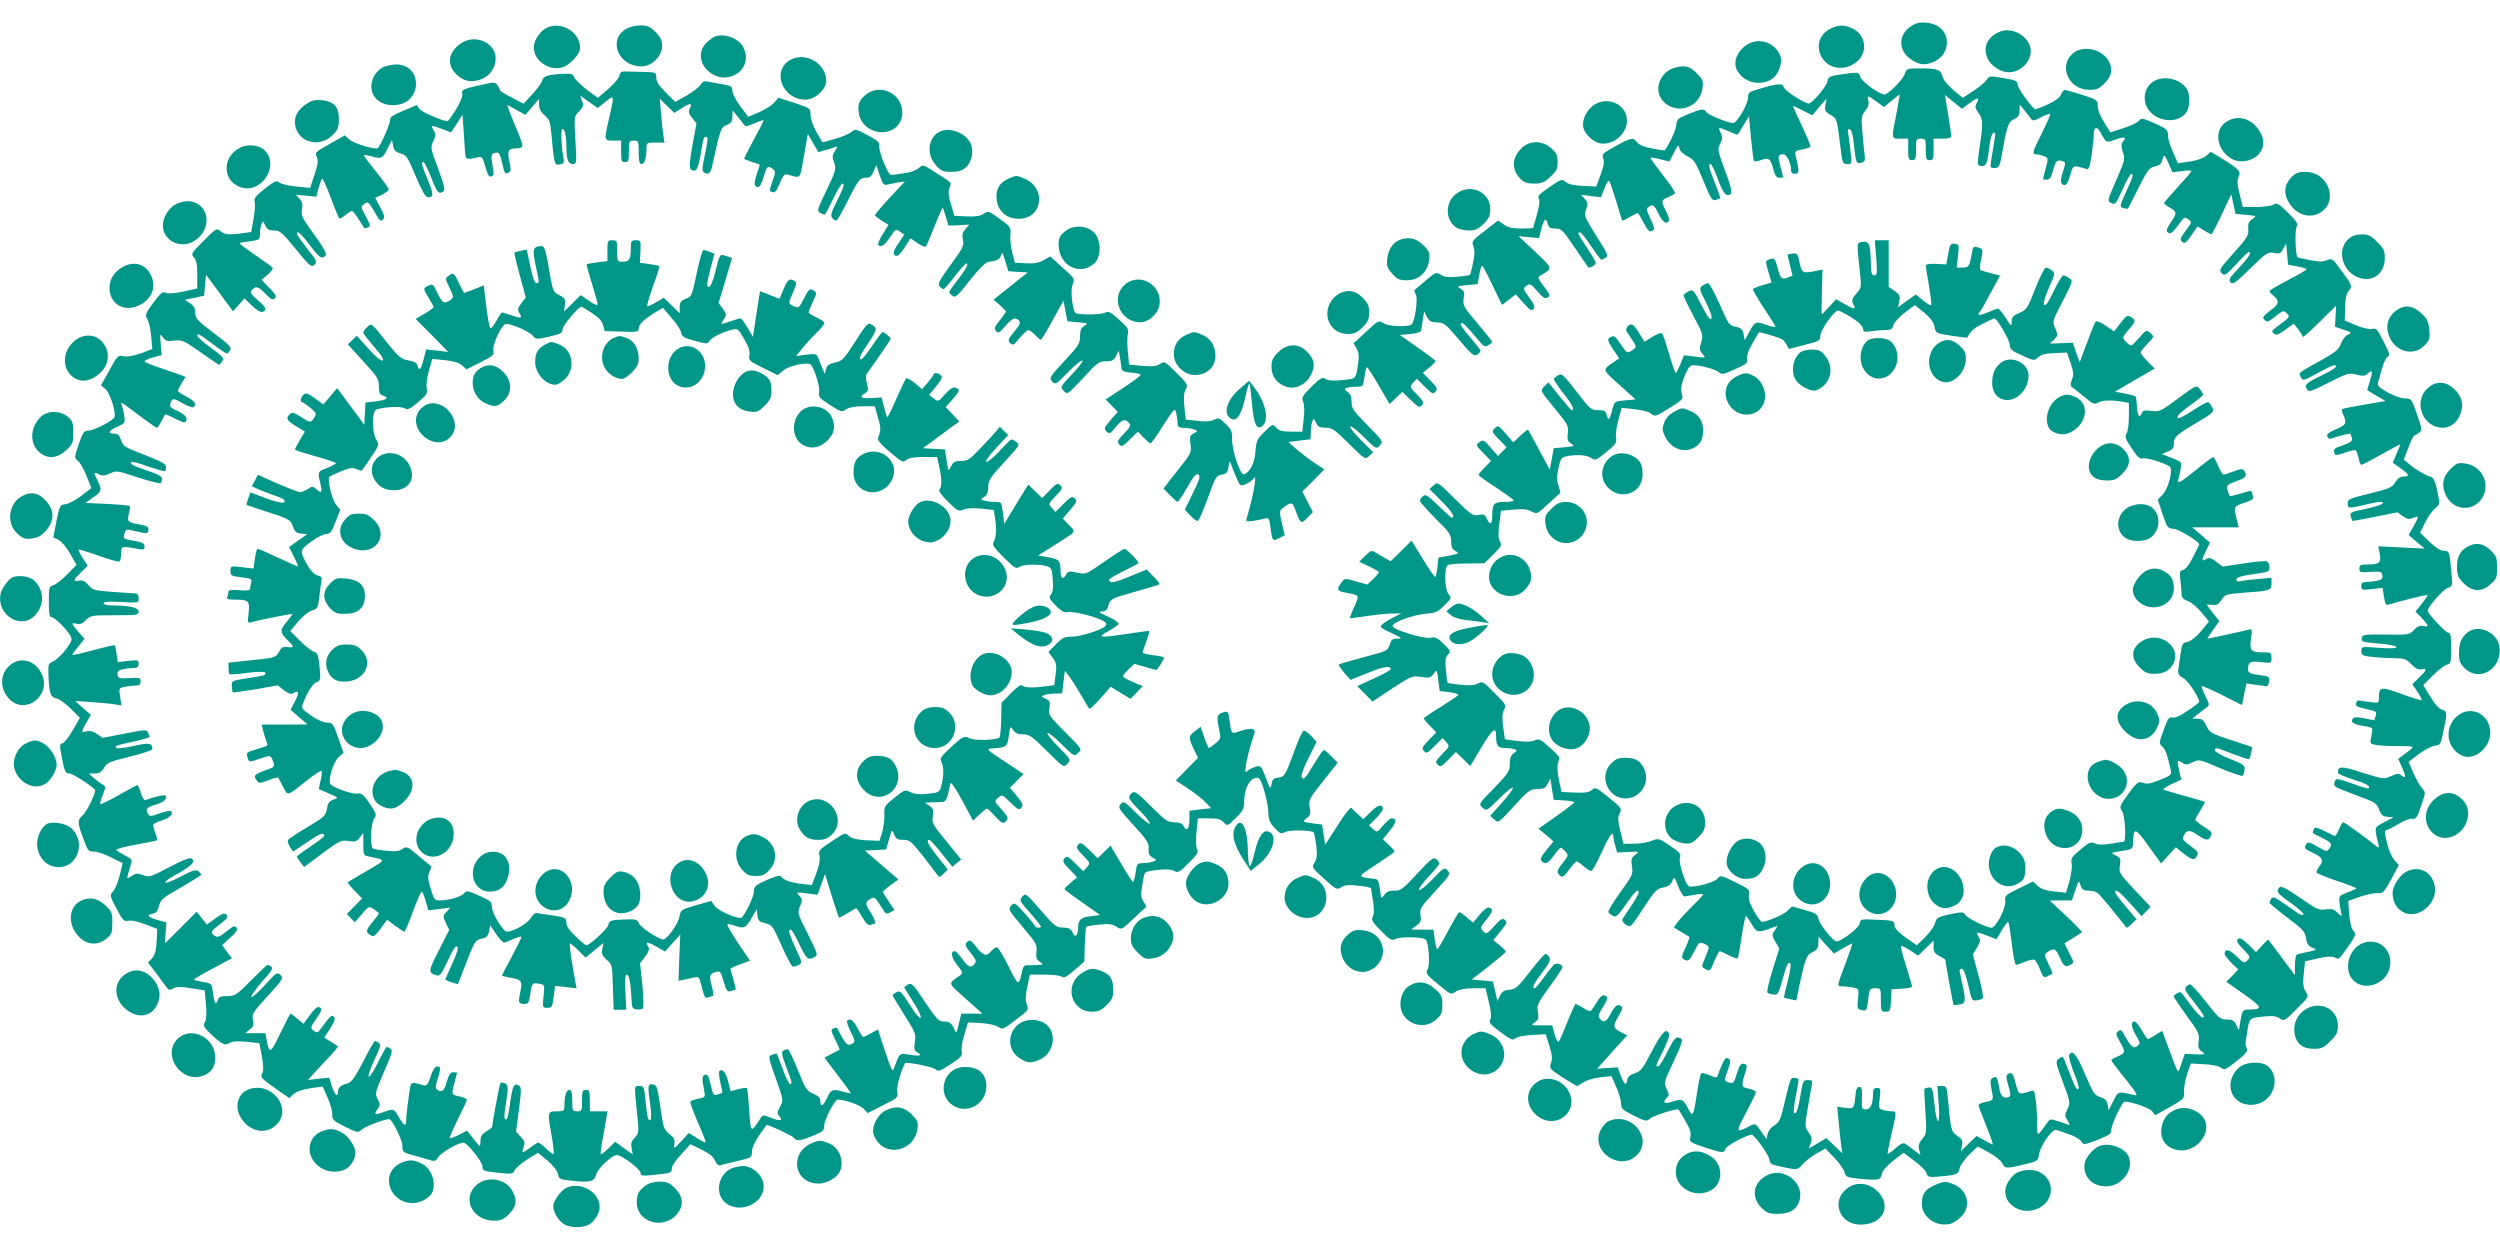 <?xml version="1.0" standalone="no"?>
<!DOCTYPE svg PUBLIC "-//W3C//DTD SVG 20010904//EN"
 "http://www.w3.org/TR/2001/REC-SVG-20010904/DTD/svg10.dtd">
<svg version="1.0" xmlns="http://www.w3.org/2000/svg"
 width="1280pt" height="640pt" viewBox="0 0 1280 640"
 preserveAspectRatio="xMidYMid meet">
<g transform="translate(0,640) scale(0.1,-0.1)"
fill="#009688" stroke="none">
<path d="M9810 6279 c-93 -38 -102 -138 -17 -189 39 -24 68 -25 113 -4 74 35
84 135 19 178 -31 20 -85 27 -115 15z"/>
<path d="M2805 6260 c-33 -13 -65 -55 -71 -91 -10 -70 68 -133 142 -115 39 10
94 68 94 100 0 79 -90 137 -165 106z"/>
<path d="M3204 6251 c-93 -56 -37 -191 80 -191 53 0 106 52 106 105 0 29 -8
45 -34 71 -28 28 -41 34 -77 34 -26 0 -57 -8 -75 -19z"/>
<path d="M9372 6253 c-59 -29 -77 -93 -43 -149 37 -60 120 -69 179 -19 57 48
45 137 -23 169 -42 20 -71 20 -113 -1z"/>
<path d="M10235 6236 c-60 -27 -83 -77 -60 -132 16 -40 68 -74 111 -74 75 0
134 82 103 145 -28 57 -100 85 -154 61z"/>
<path d="M3660 6213 c-8 -3 -27 -17 -42 -31 -40 -37 -39 -99 2 -140 95 -95
246 1 185 117 -23 45 -96 72 -145 54z"/>
<path d="M2360 6178 c-66 -45 -75 -111 -22 -160 34 -32 68 -40 113 -28 48 13
80 50 86 98 12 87 -99 143 -177 90z"/>
<path d="M8940 6168 c-46 -31 -67 -85 -48 -124 19 -40 60 -66 106 -68 52 -1
87 19 107 59 22 48 19 81 -13 116 -39 43 -103 51 -152 17z"/>
<path d="M10616 6129 c-80 -63 -26 -189 81 -189 38 0 50 5 79 34 37 37 43 73
20 114 -33 60 -128 82 -180 41z"/>
<path d="M4048 6094 c-100 -54 -44 -204 76 -204 49 0 106 52 106 97 0 88 -105
149 -182 107z"/>
<path d="M1958 6054 c-15 -8 -35 -28 -43 -44 -43 -83 19 -160 118 -147 132 18
128 208 -5 207 -24 -1 -55 -7 -70 -16z"/>
<path d="M8546 6041 c-82 -54 -71 -161 19 -191 69 -23 142 24 152 99 5 36 2
44 -30 76 -28 28 -43 35 -73 35 -22 0 -52 -9 -68 -19z"/>
<path d="M9752 6020 c-10 -26 -62 -82 -98 -103 -18 -10 -122 62 -130 91 -6 21
-11 22 -53 17 -107 -14 -108 -14 -115 -43 -5 -26 -78 -112 -95 -112 -22 0
-121 64 -127 82 -7 23 -28 22 -126 -7 -54 -15 -58 -19 -58 -46 0 -31 -57 -129
-76 -129 -25 0 -129 42 -137 55 -11 20 -24 19 -93 -9 -53 -22 -59 -27 -61 -54
-1 -24 -35 -99 -59 -131 -2 -2 -32 2 -66 9 -40 7 -67 19 -76 31 -17 25 -30 24
-88 -7 -92 -50 -94 -52 -85 -77 6 -16 2 -40 -14 -82 l-22 -60 -69 3 c-41 2
-75 9 -85 18 -22 19 -23 19 -90 -27 -47 -32 -58 -43 -50 -56 6 -11 2 -39 -10
-82 -11 -36 -19 -67 -19 -68 0 -2 -27 -3 -61 -3 -46 0 -68 5 -90 21 l-29 20
-68 -53 c-66 -50 -68 -54 -58 -80 7 -20 7 -44 -2 -84 -6 -31 -14 -59 -16 -61
-2 -3 -32 -7 -65 -10 -45 -4 -66 -2 -84 10 -24 15 -26 14 -78 -30 -30 -25 -55
-47 -57 -48 -2 -2 1 -12 7 -23 12 -23 -5 -143 -23 -154 -21 -14 -121 -9 -144
8 -22 15 -25 14 -85 -42 -34 -32 -63 -59 -65 -60 -2 -1 4 -13 13 -27 11 -18
14 -37 10 -68 -13 -92 -8 -87 -82 -95 -46 -5 -72 -3 -86 6 -17 10 -26 6 -72
-40 -47 -47 -52 -55 -43 -76 6 -13 8 -48 3 -88 l-7 -66 -57 0 c-45 0 -62 4
-76 20 -19 21 -19 20 -61 -21 -38 -37 -42 -46 -46 -100 -4 -61 -30 -111 -60
-117 -19 -4 -62 127 -60 184 1 34 -4 46 -33 74 -32 31 -37 32 -59 21 -17 -9
-42 -11 -84 -6 l-61 7 -7 65 c-5 46 -3 72 7 89 12 24 10 28 -48 86 -59 59 -61
60 -85 44 -19 -12 -39 -14 -90 -9 l-67 6 -6 62 c-4 35 -4 76 -1 92 6 27 2 35
-44 76 -42 38 -55 45 -70 37 -24 -13 -147 -13 -155 -1 -16 27 -25 117 -13 145
12 29 10 31 -52 86 l-63 57 -33 -19 c-24 -14 -47 -18 -90 -16 l-58 3 -13 50
c-7 28 -12 68 -10 90 4 43 3 43 -70 96 -40 28 -44 29 -67 14 -17 -11 -42 -15
-87 -13 l-63 3 -17 59 c-13 42 -15 65 -8 84 11 30 18 22 -67 76 -68 44 -69 45
-89 26 -11 -10 -40 -22 -65 -25 -25 -4 -54 -8 -66 -10 -18 -4 -25 6 -48 59
-15 36 -26 75 -24 88 2 19 -7 28 -60 56 -60 32 -64 33 -82 17 -11 -10 -49 -26
-84 -36 l-65 -18 -31 53 c-17 31 -30 68 -30 88 0 34 -1 34 -82 61 l-83 27 -20
-25 c-11 -13 -46 -35 -77 -49 l-57 -24 -40 53 c-23 30 -41 65 -41 79 0 21 -6
26 -37 32 -21 3 -55 10 -75 14 -32 7 -39 5 -52 -15 -8 -12 -40 -37 -72 -55
l-57 -32 -48 48 c-35 35 -49 56 -49 76 0 28 -1 28 -70 30 -38 1 -80 2 -92 2
-16 1 -24 -6 -26 -21 -2 -12 -28 -42 -57 -68 l-54 -46 -57 42 c-31 24 -59 52
-64 63 -6 17 -15 20 -56 18 -80 -4 -102 -11 -108 -35 -4 -12 -26 -44 -51 -70
l-44 -48 -60 31 c-34 17 -61 34 -61 38 0 5 -6 16 -13 26 -11 15 -19 16 -62 6
-116 -25 -123 -28 -118 -53 4 -18 -35 -89 -73 -136 -8 -9 -134 43 -146 61
l-14 20 -69 -29 c-55 -23 -70 -33 -68 -49 2 -15 -46 -124 -62 -142 -9 -11
-124 23 -145 43 l-25 22 -77 -44 c-73 -41 -77 -45 -66 -67 8 -19 6 -38 -12
-91 l-22 -67 -72 7 c-39 4 -78 13 -86 21 -14 11 -24 7 -74 -32 -47 -37 -57
-50 -52 -67 3 -12 1 -52 -6 -88 l-12 -67 -44 -6 c-70 -10 -94 -7 -114 11 -18
16 -22 14 -85 -50 -64 -63 -66 -67 -50 -85 13 -14 17 -37 17 -89 l0 -70 -72
-16 c-48 -10 -78 -12 -90 -6 -15 8 -25 -1 -63 -51 -41 -56 -43 -63 -31 -83 8
-12 17 -52 20 -88 l6 -66 -58 -22 c-38 -13 -70 -19 -89 -15 -29 6 -32 3 -73
-72 l-43 -77 22 -18 c24 -19 56 -120 47 -145 -7 -18 -106 -69 -135 -69 -21 0
-27 -9 -48 -70 -23 -69 -23 -70 -4 -85 11 -8 31 -43 44 -77 l25 -62 -52 -40
c-29 -22 -66 -41 -82 -43 -27 -3 -29 -7 -45 -86 l-16 -83 28 -14 c15 -8 42
-40 59 -71 l32 -56 -48 -49 c-27 -28 -59 -52 -72 -56 -20 -5 -22 -11 -22 -84
0 -62 3 -79 14 -79 16 0 78 -62 97 -96 10 -19 7 -28 -25 -71 -21 -26 -49 -53
-63 -59 -25 -11 -27 -15 -25 -70 4 -96 10 -114 42 -120 15 -4 48 -27 73 -53
l46 -46 -35 -62 c-20 -34 -43 -65 -53 -68 -17 -5 -17 -10 -3 -80 13 -66 17
-75 37 -75 16 0 103 -55 131 -83 9 -9 -41 -114 -64 -133 -27 -24 -27 -34 9
-129 18 -50 23 -55 50 -55 16 0 56 -13 88 -30 l59 -29 -15 -63 c-9 -35 -24
-72 -34 -82 -18 -19 -17 -22 17 -87 33 -62 38 -68 63 -63 15 3 51 -5 86 -19
l60 -23 -3 -65 c-3 -47 -9 -70 -24 -86 l-20 -21 44 -58 c23 -32 48 -65 54 -73
8 -11 15 -11 33 -1 17 9 38 9 91 0 l68 -11 6 -69 c5 -46 3 -77 -4 -91 -10 -18
-8 -25 17 -51 15 -16 41 -39 56 -50 25 -18 32 -19 52 -8 16 9 43 10 88 6 l65
-7 13 -68 c8 -49 9 -73 1 -88 -10 -18 -3 -25 64 -73 l75 -52 22 20 c14 13 46
24 85 30 l64 9 25 -56 c14 -31 25 -70 24 -87 0 -27 5 -33 66 -63 65 -32 66
-32 87 -13 16 15 114 52 139 52 14 0 67 -106 67 -135 0 -31 4 -35 38 -45 20
-5 58 -16 84 -24 46 -14 47 -14 62 10 16 24 103 74 129 74 18 0 97 -98 97
-121 0 -24 5 -26 86 -34 65 -7 71 -6 79 14 6 11 35 36 65 55 l54 34 49 -40
c29 -25 50 -52 54 -69 5 -26 10 -28 67 -34 96 -11 119 -5 128 30 4 18 27 46
54 69 38 32 49 37 67 28 44 -20 107 -73 107 -88 0 -14 9 -16 72 -9 83 8 88 10
88 35 0 10 21 42 48 70 l47 52 57 -28 c39 -19 61 -37 69 -56 8 -19 17 -27 28
-24 9 3 49 13 89 22 70 17 72 18 72 47 0 19 14 51 37 84 20 29 37 53 38 53 16
0 131 -54 140 -66 13 -19 35 -16 109 16 39 16 46 24 46 47 0 30 54 133 69 133
36 0 114 -27 132 -46 l22 -23 78 40 c76 38 78 40 73 69 -5 24 17 103 40 147 5
8 141 -19 155 -31 15 -14 22 -12 78 25 55 36 62 44 57 67 -3 15 3 54 14 87
l18 60 65 -3 c35 -2 74 -10 87 -18 25 -17 26 -17 104 43 54 41 56 44 45 72 -8
21 -7 44 3 90 l13 61 76 0 c44 0 82 -5 88 -11 9 -9 25 0 63 33 l52 45 2 87 c2
47 5 89 8 91 2 3 32 8 66 11 49 5 67 3 87 -10 27 -18 27 -18 88 40 34 32 63
59 65 60 2 1 -4 14 -13 27 -16 25 -16 37 1 129 5 25 10 27 71 34 46 5 72 3 86
-6 17 -10 26 -6 73 41 44 44 51 55 43 71 -6 11 -7 47 -3 88 l7 70 57 0 c44 0
61 -4 75 -20 19 -21 19 -20 62 22 38 37 43 48 43 86 0 24 7 59 16 78 18 37 51
54 65 33 17 -27 42 -125 43 -169 1 -37 8 -53 32 -79 28 -30 34 -32 54 -21 23
12 133 10 146 -2 3 -4 9 -34 13 -67 6 -46 4 -66 -8 -86 -16 -26 -15 -27 49
-85 61 -55 65 -57 87 -43 18 12 38 14 88 8 36 -3 65 -10 65 -13 0 -4 4 -33 10
-66 6 -40 6 -65 -1 -78 -9 -18 -4 -28 42 -74 45 -46 55 -52 73 -42 26 14 148
11 157 -4 15 -24 21 -126 9 -149 -13 -24 -10 -28 87 -106 31 -24 34 -25 58 -9
16 10 46 16 88 16 l63 0 17 -71 c12 -49 14 -76 7 -89 -8 -15 0 -25 52 -64 54
-40 64 -44 77 -32 9 8 45 15 85 17 l70 4 19 -60 c14 -46 16 -67 8 -88 -9 -27
-7 -30 59 -73 38 -24 71 -44 75 -44 3 0 18 9 33 19 15 10 53 22 85 25 l58 6
24 -55 c14 -31 25 -69 25 -85 0 -27 7 -33 65 -62 59 -29 66 -31 82 -16 18 16
140 55 147 47 2 -2 18 -28 35 -58 24 -40 30 -61 26 -81 -6 -27 -4 -29 72 -54
93 -31 100 -31 108 -7 5 16 109 71 134 71 15 0 91 -109 91 -129 0 -13 8 -22
23 -26 123 -28 118 -28 146 4 14 16 47 41 72 55 l45 26 46 -48 c25 -26 48 -59
52 -73 5 -24 11 -27 67 -33 108 -11 117 -9 124 22 3 18 25 43 58 69 l53 41 56
-42 c31 -22 59 -51 62 -63 6 -20 11 -21 64 -17 91 8 99 11 105 41 3 16 25 47
49 71 l44 42 58 -31 c31 -17 62 -42 68 -55 13 -28 19 -28 113 -6 68 17 70 18
75 53 8 47 69 132 89 124 8 -3 37 -13 63 -22 27 -8 55 -25 63 -36 14 -20 14
-20 85 7 60 24 70 31 70 52 0 26 56 144 68 144 40 -2 126 -32 140 -49 l17 -21
75 42 c73 42 75 44 72 78 -1 19 6 60 16 90 l19 55 69 -4 c43 -2 75 -9 86 -18
15 -14 23 -11 78 33 43 33 59 52 55 63 -10 24 -10 22 -1 76 12 84 11 82 81 90
49 5 69 3 87 -9 23 -15 26 -14 87 48 63 63 63 64 46 89 -13 21 -15 39 -10 91
l7 64 66 15 c43 10 73 12 84 6 24 -13 21 -15 67 50 46 66 46 68 27 90 -7 9
-16 46 -18 82 l-5 66 61 22 c33 11 74 20 90 18 27 -2 32 4 69 71 l39 73 -21
23 c-12 13 -29 48 -36 77 -17 64 -18 79 -5 79 5 0 32 14 60 31 27 17 59 29 71
27 19 -3 25 6 45 66 24 69 24 70 5 90 -11 12 -31 47 -44 78 l-25 57 52 40 c29
21 66 41 82 43 26 3 30 8 40 53 25 115 25 124 -2 131 -15 4 -37 27 -60 66
l-37 60 49 49 c27 28 59 52 72 56 20 5 22 11 22 84 0 62 -3 79 -14 79 -14 0
-106 98 -106 113 0 19 76 107 101 116 25 9 26 12 22 58 -11 129 -12 133 -41
133 -18 0 -41 15 -74 47 l-47 46 25 51 c14 28 37 61 51 72 26 22 26 22 12 89
-8 44 -19 69 -29 72 -31 9 -76 35 -109 62 l-34 28 24 61 c13 34 26 62 30 62 3
0 14 6 24 14 18 13 17 16 -10 95 -28 80 -29 81 -62 81 -19 0 -57 14 -88 31
-47 27 -55 34 -49 53 4 11 13 43 20 70 7 28 20 54 28 58 14 8 11 19 -20 79
-31 63 -38 70 -58 65 -14 -3 -48 4 -82 18 l-59 25 2 66 c1 47 6 72 18 85 21
23 19 29 -39 107 -43 59 -47 62 -71 51 -19 -9 -41 -9 -87 0 -33 6 -62 13 -65
15 -10 11 -14 136 -5 154 9 17 4 27 -44 74 -48 48 -57 52 -74 41 -11 -6 -51
-12 -88 -12 l-69 0 -16 65 c-13 51 -14 71 -5 90 13 28 1 40 -90 96 l-53 32
-22 -20 c-13 -12 -47 -24 -84 -30 l-62 -9 -25 57 c-15 31 -26 70 -26 86 0 28
-6 33 -67 61 -63 28 -69 29 -81 14 -7 -9 -43 -27 -80 -38 l-67 -22 -32 52
c-19 29 -33 65 -33 83 0 31 -2 33 -81 58 -44 14 -84 25 -88 25 -4 0 -13 -11
-19 -25 -7 -16 -32 -34 -68 -50 -31 -14 -59 -25 -63 -25 -14 2 -91 109 -91
128 0 17 -10 22 -72 32 -70 12 -73 12 -87 -10 -8 -12 -39 -37 -68 -56 l-54
-35 -49 41 c-29 25 -51 52 -55 69 -7 34 -25 41 -117 41 -64 0 -66 -1 -76 -30z
m-42 -200 c-27 -134 -27 -130 20 -130 l40 0 0 -55 c0 -48 2 -55 20 -55 18 0
20 7 20 55 0 52 1 55 25 55 24 0 25 -3 25 -55 0 -48 2 -55 20 -55 18 0 20 7
20 55 l0 55 45 0 c29 0 45 4 45 13 0 12 -14 105 -26 176 l-6 35 44 -36 43 -35
39 29 c43 31 54 31 36 -1 -9 -18 -7 -26 9 -48 24 -30 25 -56 7 -173 -7 -47
-11 -88 -9 -92 2 -5 12 -8 23 -8 20 0 26 17 36 103 6 51 18 77 29 65 2 -2 -3
-39 -11 -83 -17 -101 -18 -95 10 -95 22 0 25 6 41 98 22 123 29 140 60 154 19
8 25 19 25 42 l1 31 20 -25 c12 -14 27 -33 34 -43 12 -18 15 -18 55 3 23 12
44 19 47 17 2 -3 -16 -46 -41 -96 -50 -98 -53 -111 -32 -111 8 0 26 -4 40 -9
24 -10 24 -10 10 -63 -7 -29 -14 -54 -14 -55 0 -2 9 -3 20 -3 15 0 22 11 31
45 13 51 21 59 48 50 18 -5 18 -8 3 -55 -12 -37 -13 -53 -5 -61 17 -17 29 -4
43 47 12 42 15 45 39 41 14 -3 33 -8 42 -12 14 -5 18 6 28 70 6 42 11 89 11
105 0 40 16 46 34 13 30 -55 29 -55 76 -38 47 17 60 14 40 -10 -10 -13 -11
-23 -1 -53 12 -34 10 -43 -24 -122 -59 -135 -57 -128 -34 -140 18 -10 23 -4
56 69 20 45 40 81 45 81 13 0 10 -14 -27 -93 -33 -73 -33 -76 -14 -82 11 -4
22 -5 24 -3 1 1 26 49 54 106 46 91 55 103 82 109 17 3 33 13 36 22 3 9 7 23
10 31 3 9 13 -4 25 -34 l21 -48 49 6 c26 4 48 4 48 0 0 -3 -31 -40 -70 -82
-38 -42 -70 -78 -70 -82 0 -3 14 -14 30 -23 37 -22 37 -27 3 -78 -22 -34 -24
-42 -12 -50 14 -9 20 -4 64 55 18 25 22 26 39 13 19 -14 19 -15 -6 -48 -37
-50 -39 -56 -24 -68 12 -10 20 -3 46 34 l31 46 33 -21 c19 -11 36 -20 38 -20
3 0 27 46 54 103 l48 102 11 -50 11 -50 54 -5 c54 -5 55 -5 32 -22 -19 -12
-23 -24 -21 -51 3 -32 -5 -45 -75 -123 -72 -80 -76 -88 -61 -103 15 -15 21
-11 75 47 31 34 60 62 64 62 17 0 0 -27 -50 -81 -48 -50 -55 -61 -44 -74 11
-14 24 -5 101 70 83 81 90 86 121 80 30 -6 36 -3 48 21 l15 27 5 -54 5 -54 48
-9 c26 -5 47 -12 47 -15 0 -3 -43 -28 -95 -55 -52 -27 -95 -52 -95 -56 0 -4 7
-13 16 -20 37 -31 35 -46 -12 -80 -39 -30 -42 -36 -30 -48 13 -13 20 -11 56
18 39 31 42 32 58 16 19 -19 18 -19 -53 -71 -24 -18 -26 -22 -13 -33 12 -10
23 -6 58 19 l44 32 23 -29 c12 -16 23 -33 23 -39 0 -5 38 29 85 75 l86 85 -3
-54 -3 -54 44 -15 c43 -14 44 -15 20 -27 -13 -7 -28 -28 -34 -46 -10 -28 -27
-42 -96 -81 -128 -71 -121 -66 -109 -89 11 -20 13 -19 85 20 41 23 79 41 85
41 25 0 6 -18 -47 -44 -95 -46 -105 -54 -93 -76 10 -19 15 -18 113 31 96 49
104 51 142 41 32 -8 43 -8 56 4 26 23 29 16 14 -33 -8 -27 -15 -49 -15 -50 0
0 21 -14 47 -29 l47 -27 -109 -19 c-59 -10 -111 -20 -113 -23 -3 -3 0 -16 6
-30 19 -42 14 -51 -38 -73 -38 -16 -48 -25 -44 -37 4 -9 12 -14 19 -11 36 13
96 29 99 25 2 -2 6 -13 8 -23 2 -15 -7 -22 -44 -35 -48 -16 -53 -21 -45 -44 3
-9 16 -8 52 5 26 10 51 15 56 13 4 -3 11 -21 15 -40 3 -19 10 -35 14 -35 5 0
51 24 104 54 53 30 96 53 96 51 0 -2 -9 -24 -20 -49 l-19 -45 39 -28 c46 -32
50 -43 16 -43 -17 0 -31 -10 -42 -29 -16 -27 -30 -33 -131 -58 -103 -25 -113
-29 -113 -50 0 -28 4 -28 103 -4 56 13 77 15 77 6 0 -7 -35 -19 -85 -30 -79
-16 -85 -19 -79 -39 4 -11 7 -22 8 -23 1 -1 53 8 116 21 l115 23 28 -20 c23
-16 33 -17 53 -8 30 13 30 7 0 -46 l-24 -42 41 -35 42 -35 -119 6 -119 6 7
-38 c9 -46 -1 -55 -61 -55 -37 0 -43 -3 -43 -21 0 -19 5 -21 58 -17 52 3 57 1
60 -18 2 -17 -4 -23 -29 -28 -17 -3 -42 -6 -55 -6 -18 0 -24 -6 -24 -21 0 -20
4 -21 54 -15 l55 6 7 -45 c5 -36 10 -45 23 -41 68 21 201 54 201 49 0 -3 -14
-23 -31 -45 l-32 -39 32 -33 c37 -38 39 -48 8 -41 -16 4 -29 -1 -47 -20 -24
-25 -27 -26 -145 -24 -113 1 -120 0 -123 -19 -3 -18 4 -20 87 -27 52 -4 91
-12 91 -18 0 -7 -30 -8 -90 -4 -90 7 -90 7 -90 -17 0 -21 5 -24 61 -30 34 -3
85 -6 114 -6 44 0 55 -4 81 -31 20 -21 36 -29 52 -26 30 6 28 -3 -12 -42 l-35
-34 26 -38 c14 -22 24 -41 22 -44 -3 -2 -49 12 -103 32 -107 39 -116 38 -116
-20 0 -28 -1 -28 -47 -21 -27 3 -52 7 -57 8 -6 0 -11 -7 -13 -16 -3 -13 8 -19
52 -28 51 -11 55 -14 49 -33 -3 -12 -7 -23 -8 -24 -1 -1 -23 3 -50 9 -32 7
-51 7 -58 0 -17 -17 0 -30 47 -38 25 -3 47 -9 50 -13 2 -4 0 -23 -4 -43 -8
-34 -7 -36 22 -42 16 -3 68 -6 116 -6 94 -1 92 3 23 -48 l-23 -18 20 -44 c21
-48 20 -60 -4 -40 -13 11 -22 10 -53 -4 -36 -16 -39 -16 -147 18 -108 35 -124
35 -125 0 0 -6 34 -21 76 -34 70 -22 93 -35 81 -46 -2 -3 -41 8 -85 25 -68 24
-82 27 -86 14 -11 -27 -6 -31 49 -52 30 -12 80 -30 110 -42 45 -17 56 -26 66
-54 10 -27 19 -35 43 -37 l31 -3 -48 -25 c-52 -27 -51 -24 -31 -106 6 -24 5
-27 -7 -18 -53 43 -165 124 -171 124 -4 0 -14 -16 -22 -35 -8 -19 -18 -35 -21
-35 -3 0 -28 11 -54 25 -43 21 -50 22 -55 8 -8 -19 -11 -16 41 -42 51 -25 56
-33 39 -56 -12 -17 -15 -16 -60 10 -39 23 -50 26 -57 14 -14 -22 -12 -24 36
-47 48 -23 54 -36 30 -68 -8 -10 -15 -24 -15 -30 0 -5 47 -25 105 -44 57 -19
102 -36 99 -39 -3 -3 -24 -13 -47 -21 -39 -15 -42 -18 -39 -50 2 -19 6 -44 9
-55 5 -19 4 -19 -19 2 -19 18 -31 21 -60 17 -33 -6 -46 0 -131 59 -70 48 -98
62 -106 54 -20 -20 -12 -31 59 -81 38 -27 67 -53 64 -58 -3 -5 -14 -3 -25 4
-10 7 -44 31 -75 52 -45 32 -57 37 -65 25 -5 -8 -9 -17 -9 -21 0 -4 41 -38 90
-75 81 -61 91 -72 97 -106 4 -29 12 -41 32 -49 25 -11 25 -11 -19 -21 -25 -5
-51 -11 -57 -13 -8 -2 -13 -22 -13 -55 l0 -52 -67 89 c-36 49 -67 91 -69 92
-1 2 -16 -11 -33 -30 l-30 -33 -40 40 c-32 30 -44 36 -53 27 -9 -9 -3 -21 27
-52 37 -38 38 -41 22 -57 -16 -16 -19 -15 -56 21 -37 36 -61 41 -61 12 0 -6
16 -27 35 -46 l35 -34 -30 -31 -31 -32 91 -64 c95 -67 98 -77 23 -78 -30 -1
-32 -3 -41 -53 l-9 -53 -13 27 c-11 23 -20 28 -49 28 -33 0 -41 7 -106 90 -38
49 -75 89 -81 90 -6 0 -16 -6 -22 -13 -8 -9 -2 -24 25 -57 65 -83 76 -100 61
-100 -8 0 -36 29 -62 65 -26 36 -49 65 -51 65 -13 0 -35 -14 -35 -21 0 -6 30
-50 66 -100 61 -83 66 -93 61 -129 -4 -32 -1 -42 17 -54 20 -15 18 -16 -33
-14 l-55 2 -17 -49 c-19 -56 -13 -62 -57 55 -11 30 -25 68 -31 83 l-11 29 -34
-21 c-18 -12 -36 -21 -39 -21 -3 0 -17 20 -31 45 -15 25 -31 45 -36 45 -21 0
-20 -24 4 -67 25 -43 25 -46 9 -59 -20 -15 -32 -4 -66 56 -14 27 -20 30 -32
20 -13 -11 -12 -18 10 -56 29 -50 28 -56 -15 -74 -16 -7 -30 -15 -30 -19 0 -3
32 -46 72 -95 59 -74 67 -88 47 -83 -88 20 -83 21 -109 -30 l-24 -48 -5 30
c-5 22 -14 31 -38 38 -29 9 -36 20 -77 116 -42 101 -68 133 -82 98 -3 -8 8
-47 24 -88 17 -41 28 -78 25 -82 -8 -14 -18 3 -49 85 -16 43 -31 78 -34 78 -4
0 -13 -6 -22 -13 -14 -11 -12 -23 24 -117 38 -102 39 -106 23 -139 -14 -30
-14 -36 0 -57 8 -13 14 -24 12 -24 -2 0 -25 7 -52 17 -49 16 -49 16 -64 -7 -9
-13 -24 -33 -33 -44 -17 -20 -17 -19 -18 44 0 36 -3 89 -7 118 -5 43 -9 52
-22 47 -9 -4 -27 -9 -41 -12 -24 -4 -27 -1 -39 46 -14 56 -20 64 -40 52 -11
-7 -10 -18 2 -60 13 -45 13 -53 1 -58 -27 -10 -43 6 -49 52 -8 50 -14 58 -34
45 -11 -6 -12 -19 -4 -60 11 -55 12 -53 -39 -64 -16 -4 -28 -10 -28 -15 0 -4
18 -51 39 -104 22 -54 37 -97 34 -97 -3 0 -23 10 -44 22 l-39 22 -40 -39 -40
-39 5 29 c5 25 1 33 -23 49 -32 21 -34 30 -48 184 -6 67 -8 72 -31 72 l-24 0
7 -90 c9 -118 -10 -121 -22 -2 -8 79 -11 87 -29 84 -11 -2 -21 -5 -22 -6 -2
-2 1 -54 5 -116 7 -110 7 -115 -16 -141 -17 -21 -21 -34 -16 -55 l7 -28 -33
25 c-17 13 -38 28 -45 33 -9 7 -24 0 -50 -23 -20 -18 -39 -31 -40 -29 -2 2 5
37 14 78 33 140 33 140 8 140 -12 0 -33 3 -46 7 -22 6 -23 9 -17 59 6 49 4 54
-14 54 -14 0 -20 -7 -20 -24 0 -57 -12 -86 -36 -86 -22 0 -23 3 -21 58 2 45
-1 57 -13 57 -9 0 -16 -11 -18 -25 -9 -89 -9 -88 -54 -82 l-41 5 7 -79 c4 -43
10 -97 13 -119 l6 -40 -41 39 -41 39 -45 -27 -46 -27 11 28 c8 22 6 32 -11 55
-20 27 -20 30 -5 121 9 50 18 104 21 119 5 25 3 28 -20 28 -23 0 -26 -5 -37
-75 -13 -77 -23 -104 -34 -93 -4 3 1 43 10 88 9 45 15 83 13 85 -2 2 -12 5
-22 7 -17 3 -22 -12 -45 -111 -24 -104 -29 -116 -56 -133 -18 -10 -32 -29 -35
-44 l-5 -27 -29 41 c-27 40 -29 41 -55 28 -75 -39 -76 -35 -22 66 28 52 51
100 51 106 0 6 -16 14 -35 18 -39 7 -41 12 -21 77 13 42 12 46 -5 50 -15 4
-22 -5 -36 -49 -14 -47 -19 -53 -37 -48 -30 9 -30 8 -10 64 16 44 16 52 4 60
-12 8 -19 1 -32 -28 -9 -20 -19 -45 -22 -55 -4 -17 -7 -17 -41 -3 -21 9 -40
14 -44 11 -4 -2 -14 -44 -21 -92 -19 -130 -23 -137 -49 -85 -23 45 -31 48 -80
31 -38 -13 -51 -5 -29 18 15 14 15 19 1 48 -15 31 -14 34 36 140 39 82 48 111
39 117 -25 15 -34 7 -71 -67 -20 -41 -41 -75 -47 -75 -15 0 -13 4 26 81 19 39
33 77 30 85 -13 34 -38 9 -88 -88 -47 -90 -57 -103 -88 -113 -24 -8 -36 -19
-38 -33 -5 -33 -16 -26 -34 21 l-15 42 -53 -3 -53 -4 77 86 77 85 -30 15 c-43
23 -45 31 -15 82 22 37 24 48 13 54 -17 11 -31 0 -55 -45 -20 -38 -35 -43 -53
-21 -10 12 -7 23 13 55 30 47 32 57 12 64 -10 4 -23 -6 -35 -26 -11 -18 -25
-38 -30 -46 -7 -12 -15 -10 -44 8 -19 11 -37 21 -40 21 -3 0 -21 -42 -42 -92
-20 -51 -40 -97 -44 -101 -5 -4 -14 12 -21 37 l-13 46 -56 0 c-53 0 -54 1 -33
16 19 13 21 21 16 53 -6 36 -1 45 60 129 36 49 66 94 66 100 0 15 -31 24 -44
13 -6 -6 -30 -35 -51 -65 -22 -31 -43 -56 -47 -56 -17 0 -5 25 39 82 35 46 44
64 36 76 -5 9 -14 17 -19 18 -5 2 -41 -39 -79 -89 -64 -82 -75 -92 -107 -95
-27 -2 -38 -9 -48 -30 l-13 -27 -12 50 -11 50 -54 5 -55 5 88 68 c48 38 87 71
87 75 0 3 -14 18 -32 32 l-32 27 37 45 c32 40 35 47 22 58 -13 10 -21 6 -54
-31 -37 -42 -40 -43 -57 -27 -17 17 -16 19 14 57 36 44 39 56 17 64 -9 4 -27
-10 -48 -35 l-35 -42 -32 27 c-17 15 -35 27 -38 27 -4 0 -29 -43 -57 -95 -27
-52 -53 -95 -56 -95 -4 0 -9 23 -13 50 l-7 50 -57 0 -57 1 27 20 c22 17 26 25
21 54 -5 32 0 40 75 122 77 83 80 88 64 106 -16 18 -19 16 -79 -46 -79 -81
-95 -68 -19 14 31 33 56 64 56 68 0 5 -7 15 -16 22 -14 12 -26 3 -98 -74 -73
-79 -84 -88 -117 -87 -27 0 -41 -6 -52 -23 -15 -21 -15 -20 -22 31 -7 47 -10
52 -34 53 -14 1 -37 4 -50 8 -22 6 -15 13 67 66 51 33 92 63 92 66 0 3 -13 18
-30 34 l-30 28 36 44 c34 42 37 63 9 63 -7 0 -27 -17 -44 -37 -30 -36 -31 -36
-51 -18 l-21 19 36 36 c19 20 35 41 35 47 0 28 -25 23 -61 -13 l-39 -38 -27
25 c-15 13 -31 28 -34 33 -4 5 -36 -35 -70 -90 l-64 -99 -8 52 -8 51 -51 7
c-51 7 -51 7 -29 25 20 14 22 23 17 56 -7 38 -4 44 68 134 l75 95 -32 32 c-17
18 -34 33 -39 33 -4 0 -26 -32 -49 -70 -46 -77 -56 -88 -65 -67 -3 8 13 52 36
97 l41 82 -27 29 c-15 16 -33 29 -38 29 -6 0 -29 -48 -50 -108 -46 -125 -49
-130 -84 -134 -21 -2 -28 -10 -32 -33 -5 -28 -7 -26 -29 33 -23 60 -26 63 -50
57 -14 -4 -33 -13 -42 -21 -15 -13 -15 -10 -8 39 5 29 18 79 28 110 19 53 19
58 4 64 -9 4 -36 -1 -61 -9 -49 -18 -47 -19 -57 55 -6 43 -8 47 -28 41 -36
-11 -39 -19 -27 -79 12 -57 12 -58 -17 -81 -15 -13 -30 -23 -33 -24 -3 0 -14
24 -24 54 l-19 55 -28 -22 c-35 -25 -35 -33 -7 -92 l22 -45 -57 -58 -57 -58
62 -41 c35 -23 76 -55 91 -71 l28 -30 -55 -6 -56 -7 0 -44 c0 -49 -14 -66 -30
-35 -8 14 -21 20 -48 20 -33 0 -46 9 -119 82 -70 70 -84 80 -97 68 -25 -20
-20 -30 41 -92 31 -32 54 -61 50 -65 -4 -4 -36 21 -70 55 -60 59 -64 62 -79
45 -16 -17 -11 -24 65 -107 71 -78 81 -93 78 -122 -2 -25 3 -35 21 -45 22 -12
22 -12 3 -20 -11 -4 -34 -8 -52 -8 -31 -1 -33 -3 -39 -51 -4 -27 -10 -48 -14
-45 -4 3 -32 45 -61 95 l-53 90 -33 -32 -33 -32 -43 42 c-39 38 -45 41 -57 27
-11 -14 -8 -21 25 -55 38 -39 38 -40 20 -60 l-19 -21 -41 41 c-37 37 -43 39
-55 25 -11 -14 -8 -22 26 -56 l39 -41 -32 -27 c-18 -15 -33 -30 -33 -33 0 -3
41 -34 92 -69 l91 -64 -47 -6 c-51 -5 -66 -19 -66 -59 -1 -41 -15 -54 -28 -25
-9 20 -19 25 -49 26 -35 0 -44 7 -115 89 -74 86 -77 88 -93 70 -17 -19 -16
-22 39 -84 31 -35 56 -67 56 -70 0 -9 -30 -7 -30 2 -1 4 -24 33 -53 65 -51 57
-53 58 -70 40 -16 -18 -13 -23 59 -109 70 -82 75 -92 71 -126 -4 -30 -1 -40
17 -52 20 -15 20 -15 -14 -17 -19 -1 -43 -2 -52 -1 -12 1 -20 -8 -24 -26 -18
-84 -18 -84 -70 20 -27 54 -54 98 -60 98 -6 0 -19 -9 -29 -20 -26 -29 -39 -25
-76 21 -28 36 -34 39 -47 26 -13 -13 -11 -20 18 -56 27 -34 31 -43 20 -56 -19
-23 -33 -18 -63 25 -16 22 -33 40 -38 40 -24 0 -18 -33 11 -70 31 -40 32 -42
14 -55 -62 -44 -64 -34 30 -118 l86 -77 -54 0 -54 0 -13 -52 c-11 -50 -13 -51
-23 -28 -13 32 -25 40 -57 40 -22 0 -37 16 -93 100 -60 90 -68 99 -86 90 -11
-6 -20 -13 -20 -15 0 -2 20 -36 46 -75 25 -38 42 -75 38 -81 -4 -7 -27 21 -55
65 -44 69 -51 76 -69 66 -11 -6 -20 -13 -20 -16 0 -2 27 -48 60 -100 57 -90
60 -99 54 -139 -5 -35 -3 -45 12 -53 29 -16 14 -21 -40 -12 -53 8 -48 12 -81
-75 -5 -15 -16 7 -43 92 l-37 112 -35 -19 c-19 -11 -37 -19 -40 -20 -3 0 -16
20 -29 45 -22 42 -39 54 -54 39 -3 -4 5 -29 19 -57 21 -40 23 -51 12 -58 -24
-16 -34 -10 -58 33 -13 24 -24 44 -25 46 -1 1 -9 0 -18 -4 -14 -5 -13 -12 9
-56 14 -27 24 -51 22 -53 -2 -1 -20 -11 -40 -21 l-37 -19 68 -90 c38 -49 68
-91 67 -92 -1 -2 -18 2 -37 7 -55 16 -65 12 -84 -30 -20 -44 -35 -52 -35 -17
0 16 -10 26 -36 37 -33 14 -40 24 -78 119 -23 58 -46 106 -51 108 -6 1 -16 -1
-24 -6 -11 -7 -9 -21 12 -77 33 -87 34 -91 23 -95 -5 -2 -22 32 -38 76 -16 44
-30 80 -31 81 -1 1 -12 -2 -23 -6 -22 -8 -22 -9 18 -121 39 -111 40 -112 22
-145 -15 -27 -16 -35 -4 -48 20 -25 7 -28 -41 -10 -42 18 -43 17 -58 -6 -48
-72 -47 -72 -55 45 -4 60 -9 111 -12 114 -2 3 -22 0 -44 -5 l-39 -11 -13 50
c-11 46 -30 68 -45 53 -4 -3 -1 -29 5 -58 7 -28 11 -52 10 -53 -2 -1 -13 -6
-25 -9 -19 -6 -23 -1 -34 49 -9 42 -16 55 -28 53 -17 -4 -18 -21 -6 -80 7 -36
6 -37 -29 -43 -20 -4 -38 -11 -41 -15 -3 -4 15 -53 39 -109 25 -55 42 -101 38
-101 -4 0 -25 11 -46 25 l-39 24 -39 -42 c-38 -41 -39 -41 -35 -14 3 22 -2 33
-26 51 -28 22 -31 32 -46 137 -15 105 -18 114 -39 117 -26 4 -27 -7 -12 -108
5 -36 5 -69 1 -73 -12 -12 -18 13 -26 100 -7 68 -9 73 -31 73 -28 0 -27 6 -13
-133 11 -106 11 -108 -11 -132 -18 -19 -21 -31 -16 -55 l6 -31 -45 32 -45 33
-35 -34 c-19 -19 -37 -32 -39 -29 -2 2 2 36 9 74 7 39 16 87 19 108 l7 37 -46
0 -45 0 0 55 c0 48 -2 55 -20 55 -18 0 -20 -7 -20 -55 0 -52 -1 -55 -25 -55
-24 0 -25 3 -25 55 0 40 -4 55 -14 55 -16 0 -26 -30 -26 -77 0 -32 -2 -33 -40
-33 -47 0 -48 -2 -25 -129 8 -47 12 -87 10 -90 -3 -2 -20 10 -38 27 -18 18
-36 32 -41 32 -4 0 -22 -11 -40 -25 -42 -32 -48 -31 -35 2 8 22 6 30 -14 52
l-25 26 15 114 c12 95 13 115 1 122 -25 16 -33 2 -45 -80 -6 -46 -14 -86 -17
-89 -15 -14 -17 12 -7 71 15 86 14 104 -5 111 -9 4 -19 4 -22 1 -4 -4 -42
-206 -42 -225 0 -3 -14 -14 -30 -23 -23 -14 -30 -25 -30 -50 -1 -27 -3 -30
-13 -16 -7 8 -22 28 -34 43 l-22 27 -41 -21 c-23 -12 -44 -19 -47 -17 -2 3 16
46 41 96 25 50 46 95 46 100 0 5 -15 13 -33 16 -47 10 -46 10 -31 68 7 28 14
53 14 55 0 1 -9 2 -19 2 -15 0 -23 -12 -33 -47 -14 -49 -24 -58 -48 -43 -12 8
-12 15 2 59 9 27 13 52 10 55 -16 16 -32 1 -47 -45 -15 -44 -20 -50 -39 -45
-68 19 -62 25 -74 -66 -7 -46 -12 -95 -12 -110 0 -38 -11 -35 -38 12 -26 45
-25 45 -81 25 -44 -15 -49 -11 -26 19 12 16 12 23 -1 48 -15 29 -14 34 32 140
40 91 46 111 34 118 -8 6 -17 10 -20 10 -3 0 -24 -37 -46 -82 -51 -103 -66
-89 -17 16 31 65 35 79 22 87 -7 5 -16 9 -19 9 -4 0 -31 -47 -60 -105 -43 -82
-61 -107 -80 -112 -35 -8 -50 -22 -50 -45 0 -30 -18 -11 -32 34 l-12 40 -54
-5 -55 -6 29 32 c16 18 51 56 78 84 28 29 48 54 45 57 -2 2 -19 12 -36 23
l-33 20 31 48 c22 35 27 51 19 59 -12 11 -17 7 -65 -58 -18 -25 -22 -26 -39
-13 -18 13 -18 16 14 62 26 38 30 49 19 56 -14 9 -25 -1 -67 -58 l-18 -25 -31
26 c-17 14 -33 26 -35 26 -3 0 -26 -45 -53 -101 -50 -104 -56 -107 -69 -37
l-7 38 -52 0 -52 0 24 19 c19 15 22 23 16 50 -6 29 -1 38 76 122 78 85 81 91
65 107 -17 16 -21 13 -80 -52 -35 -38 -65 -65 -69 -60 -3 5 22 40 55 78 48 53
58 70 47 77 -8 5 -16 9 -19 9 -3 0 -41 -36 -85 -80 -74 -75 -82 -80 -122 -80
-33 0 -43 -4 -48 -21 -10 -29 -18 -16 -25 39 -5 46 -5 47 -49 54 -24 4 -46 9
-48 12 -2 2 41 28 96 57 l99 53 -26 33 -25 34 41 37 c32 28 40 41 33 52 -8 12
-17 9 -52 -19 -31 -26 -46 -32 -57 -24 -27 16 -23 27 24 61 36 27 43 36 34 48
-10 11 -19 9 -57 -18 l-44 -32 -26 33 -26 33 -81 -81 -81 -81 3 54 4 53 -46
13 c-50 14 -59 27 -24 32 17 2 25 13 32 39 8 33 19 42 112 95 57 33 104 62
104 65 0 4 -7 12 -15 19 -11 9 -29 4 -90 -28 -99 -52 -108 -35 -10 18 72 40
91 64 61 76 -8 3 -58 -18 -111 -47 -93 -49 -100 -51 -132 -40 -29 11 -38 10
-59 -4 -24 -16 -25 -16 -18 12 4 15 11 38 15 50 7 20 3 26 -31 43 -21 11 -41
23 -44 28 -3 5 41 17 97 27 56 10 105 20 109 22 4 2 1 20 -7 40 -8 19 -13 38
-10 42 2 4 23 14 46 21 39 13 59 34 45 47 -4 4 -29 -1 -57 -11 -43 -16 -53
-17 -60 -5 -16 26 -9 36 37 49 43 12 65 33 50 47 -5 5 -58 -7 -100 -23 -8 -3
-17 11 -25 36 -6 22 -14 40 -18 40 -3 0 -46 -23 -95 -51 -50 -28 -92 -48 -94
-46 -3 3 3 24 12 47 16 40 16 43 1 52 -10 5 -29 20 -45 33 l-27 24 30 1 c23 0
35 7 48 29 15 26 29 32 132 57 63 15 115 33 115 39 -1 31 -16 34 -98 15 -46
-10 -85 -14 -88 -9 -6 11 0 13 98 34 43 10 76 20 75 23 -2 4 -6 14 -10 23 -5
14 -17 13 -118 -7 l-114 -22 -28 20 c-18 13 -36 18 -52 14 -31 -8 -31 -5 -2
45 l22 39 -40 35 -40 36 90 -6 c50 -4 103 -9 118 -12 l29 -5 -7 45 c-7 44 -6
44 25 51 18 3 43 6 56 6 18 0 24 6 24 21 0 19 -5 20 -58 17 -52 -3 -57 -1 -60
18 -2 17 4 23 29 28 17 3 42 6 55 6 18 0 24 6 24 21 0 20 -4 21 -54 15 l-53
-6 -6 41 c-3 22 -7 42 -9 45 -2 2 -52 -9 -111 -25 -59 -16 -107 -27 -107 -24
0 2 14 22 31 43 l32 39 -32 36 c-37 43 -38 49 -8 41 17 -4 30 1 47 19 23 24
28 25 147 25 113 0 123 1 123 19 0 20 -49 31 -136 31 -26 0 -44 5 -44 11 0 8
26 10 90 7 90 -5 90 -5 90 18 0 13 -6 24 -12 25 -7 0 -60 4 -117 8 -97 7 -106
10 -128 35 -18 21 -30 27 -48 23 -33 -6 -31 3 9 42 l35 34 -25 39 c-14 22 -24
42 -21 44 2 2 48 -12 101 -31 54 -19 102 -33 107 -30 5 4 9 22 9 41 0 38 4 39
78 25 37 -7 42 -6 42 10 0 18 -10 23 -73 34 -33 5 -37 9 -31 28 9 30 6 29 55
18 61 -15 69 -14 69 8 0 14 -10 20 -42 25 -63 10 -69 16 -58 56 5 18 7 36 4
39 -3 3 -56 8 -117 11 l-110 5 41 29 c45 31 46 38 15 99 -15 29 -12 32 17 17
14 -7 28 -6 53 6 32 15 37 15 142 -20 59 -19 112 -33 117 -30 4 3 8 13 8 22 0
13 -20 24 -72 41 -74 25 -96 36 -86 46 3 3 42 -7 86 -23 45 -16 84 -27 87 -24
3 3 5 13 5 23 0 13 -27 28 -110 60 -101 39 -110 44 -120 75 -9 26 -17 34 -36
34 -36 0 -29 15 17 35 39 18 41 20 35 56 -3 21 -9 46 -13 56 -6 15 -1 13 28
-8 19 -14 59 -44 90 -67 31 -23 59 -42 62 -42 4 0 14 15 23 33 9 17 18 33 19
35 2 2 26 -8 53 -22 44 -22 51 -23 56 -9 7 17 -12 35 -56 54 -29 12 -34 24
-19 48 7 12 17 9 55 -13 26 -15 51 -24 56 -21 20 13 9 31 -35 54 -25 13 -45
27 -45 30 0 3 9 21 20 39 l20 32 -27 11 c-16 6 -63 22 -105 36 -43 14 -78 29
-78 33 0 4 20 13 44 20 l44 12 -5 57 c-5 54 -4 55 11 34 14 -19 23 -22 59 -17
39 5 48 1 136 -61 51 -36 94 -65 95 -63 1 2 7 10 14 19 11 15 3 24 -58 68 -38
28 -70 56 -70 61 0 16 8 12 77 -40 36 -27 70 -50 74 -50 5 0 12 8 18 18 7 14
-7 29 -85 87 -83 63 -93 73 -94 102 0 24 -7 37 -27 50 l-27 18 49 10 50 11 5
54 5 53 69 -93 69 -94 29 33 30 33 38 -37 c25 -24 44 -35 54 -32 25 10 19 23
-25 61 -35 30 -40 38 -29 51 19 23 33 19 70 -20 26 -27 36 -32 47 -23 11 9 6
19 -27 53 l-41 42 31 26 c17 15 29 31 26 36 -3 5 -45 35 -92 67 -47 32 -82 59
-77 60 4 2 29 5 56 9 45 6 47 8 48 38 0 18 4 40 8 50 6 17 8 16 19 -7 9 -20
19 -26 45 -26 30 0 41 -9 111 -95 63 -78 80 -94 92 -84 20 17 19 20 -36 90
-27 35 -50 67 -50 72 0 20 22 1 66 -58 50 -66 61 -74 81 -54 8 8 -7 36 -58
107 -62 86 -69 98 -63 129 5 25 2 39 -12 55 l-19 21 53 -5 52 -5 11 44 c7 24
15 45 18 48 4 2 24 -43 46 -101 21 -57 41 -104 44 -104 3 0 17 9 31 20 14 11
28 20 32 20 4 0 20 -19 34 -42 15 -24 28 -44 29 -46 1 -1 10 0 19 4 14 5 13
12 -11 56 -27 49 -27 50 -8 64 18 13 21 11 42 -23 42 -71 40 -69 54 -56 10 10
7 22 -14 61 l-26 49 34 16 c19 9 35 21 35 27 0 6 -29 47 -65 92 -36 44 -64 82
-62 84 2 2 19 -1 38 -6 52 -15 57 -13 82 37 l24 46 6 -30 c4 -23 13 -32 39
-39 30 -9 36 -19 77 -117 33 -78 50 -107 62 -107 30 0 30 15 -1 90 -32 77 -35
90 -22 90 5 0 22 -35 39 -77 31 -80 39 -89 62 -74 11 7 7 28 -26 118 -39 104
-40 109 -24 141 12 26 13 37 3 52 -19 30 -15 31 38 11 l49 -19 30 45 29 46 7
-99 c3 -55 7 -106 8 -114 3 -15 18 -17 61 -6 24 6 27 2 41 -48 12 -42 20 -54
31 -49 12 4 14 14 8 42 -12 63 -11 76 13 79 18 3 23 -4 34 -52 13 -57 15 -61
36 -48 9 5 9 19 2 51 -13 57 -7 71 30 71 16 0 32 4 35 9 4 5 -9 44 -28 88 -18
43 -37 89 -41 102 l-7 24 46 -26 46 -25 35 41 35 41 0 -30 c0 -20 9 -38 28
-54 26 -23 30 -34 36 -105 13 -145 15 -152 42 -147 18 3 23 9 20 26 -11 53
-16 156 -7 156 12 0 21 -36 21 -90 0 -66 9 -90 33 -90 19 0 20 4 13 122 -7
121 -7 121 19 148 22 23 24 31 15 54 l-10 27 45 -32 45 -32 40 32 c46 37 46
36 20 -79 -28 -120 -28 -120 20 -120 l40 0 0 -55 c0 -48 2 -55 20 -55 18 0 20
7 20 55 0 52 1 55 25 55 24 0 25 -3 25 -60 0 -44 4 -60 14 -60 16 0 26 30 26
78 0 31 1 32 46 32 l46 0 -5 33 c-3 17 -9 68 -12 112 l-7 80 37 -37 38 -36 39
25 c41 28 56 26 39 -4 -7 -15 -5 -26 13 -47 l22 -28 -18 -97 c-22 -125 -22
-138 1 -144 21 -5 29 19 47 133 6 37 13 47 26 35 2 -3 -3 -42 -13 -87 -14 -63
-15 -84 -6 -90 25 -16 36 -6 46 43 40 183 41 186 72 199 23 10 29 19 29 44 l1
31 20 -25 c12 -14 27 -33 34 -43 12 -17 14 -17 59 2 25 11 46 18 46 15 0 -3
-22 -47 -50 -98 -27 -51 -50 -95 -50 -98 0 -3 18 -10 40 -17 22 -6 40 -13 40
-15 0 -1 -7 -24 -16 -50 -11 -33 -13 -51 -6 -58 16 -16 28 -2 42 47 15 53 21
59 45 41 17 -12 17 -15 1 -61 -19 -58 -19 -52 0 -59 11 -4 21 7 36 45 18 43
25 50 42 45 68 -19 61 -28 82 95 l20 113 27 -46 27 -47 48 14 c26 8 48 15 50
15 1 0 -5 -11 -14 -25 -13 -20 -14 -29 -3 -58 11 -32 9 -40 -39 -141 -48 -99
-50 -107 -32 -116 10 -5 20 -10 22 -10 2 0 22 36 43 80 21 44 43 80 47 80 14
0 9 -19 -28 -91 -28 -56 -33 -74 -23 -85 6 -8 15 -14 20 -14 5 0 32 46 60 103
55 109 61 117 96 117 16 0 27 10 36 33 l14 32 17 -53 c14 -40 22 -52 34 -48
10 2 35 7 56 11 l39 6 -77 -83 c-42 -45 -76 -86 -76 -90 0 -3 16 -16 35 -28
l34 -21 -29 -47 c-16 -25 -26 -50 -24 -54 12 -18 33 -5 61 37 28 43 30 44 51
29 l22 -15 -30 -45 c-30 -42 -32 -64 -7 -64 7 0 25 20 40 45 l29 45 36 -25
c20 -14 39 -21 43 -17 3 4 23 51 44 104 21 54 40 96 42 94 2 -2 9 -23 16 -47
l13 -44 54 2 53 3 -20 -23 c-15 -17 -18 -29 -13 -54 7 -30 1 -42 -62 -128 -57
-79 -68 -98 -58 -110 7 -8 16 -15 21 -15 5 0 31 30 59 68 29 37 55 65 58 64
11 -6 3 -22 -43 -83 -25 -31 -45 -61 -45 -65 0 -4 8 -12 17 -19 14 -11 26 -1
88 79 39 50 80 92 91 94 50 7 62 13 69 34 6 20 9 15 22 -29 l16 -52 50 -3 49
-3 -87 -69 -88 -70 32 -28 c17 -15 31 -30 31 -33 0 -4 -14 -24 -31 -45 -27
-33 -30 -42 -19 -55 11 -13 17 -10 47 25 36 42 51 48 71 28 9 -9 3 -22 -25
-56 -32 -39 -34 -45 -21 -59 14 -13 19 -10 48 26 19 23 39 41 45 41 6 0 22
-11 35 -25 13 -14 26 -25 29 -25 3 0 31 45 61 101 l55 100 10 -53 10 -53 55
-5 c51 -5 53 -6 33 -18 -18 -10 -23 -22 -23 -53 0 -37 -7 -49 -80 -127 -76
-82 -79 -87 -63 -105 17 -18 20 -16 81 47 35 36 68 63 74 60 5 -3 -19 -35 -53
-70 -61 -64 -61 -65 -43 -85 19 -21 19 -20 99 65 73 79 83 87 117 86 31 0 40
5 52 27 l14 28 7 -40 c3 -22 7 -47 8 -55 2 -10 17 -16 50 -18 26 -2 47 -7 47
-11 0 -5 -40 -35 -89 -67 l-90 -59 31 -32 31 -32 -37 -42 c-33 -39 -35 -44
-21 -58 15 -15 19 -12 47 22 33 40 49 45 68 22 11 -13 7 -22 -25 -55 -33 -34
-36 -41 -25 -55 12 -14 18 -12 55 25 l41 40 29 -30 c16 -16 32 -30 36 -30 4 0
33 41 65 92 53 83 59 90 65 68 4 -14 7 -37 8 -52 1 -25 5 -28 34 -29 17 0 41
-4 52 -8 19 -8 19 -8 -3 -20 -20 -11 -22 -17 -17 -55 7 -42 5 -46 -66 -135
l-72 -92 33 -34 c19 -19 36 -35 39 -35 4 0 26 34 50 75 34 60 46 73 57 65 11
-10 5 -27 -29 -96 l-41 -84 29 -30 c16 -17 33 -29 38 -27 5 1 28 54 51 117 39
108 43 115 71 120 25 4 31 11 35 40 6 34 6 34 14 10 5 -14 17 -44 27 -67 17
-41 20 -42 45 -33 15 6 33 18 41 28 11 15 12 11 7 -28 -5 -39 -21 -106 -41
-174 -5 -17 -1 -18 33 -13 22 3 49 9 60 12 20 6 23 2 29 -47 9 -69 11 -71 44
-53 l29 14 -15 63 c-13 58 -13 63 4 76 46 35 50 34 68 -16 24 -64 27 -66 59
-33 l28 29 -27 52 -27 53 57 57 56 57 -48 31 c-26 17 -68 49 -93 70 l-44 39
57 7 57 7 1 37 c0 20 4 45 8 55 6 17 8 16 19 -7 9 -21 18 -26 49 -26 34 0 46
-9 120 -82 82 -81 82 -82 103 -63 l21 19 -63 63 c-34 34 -59 66 -55 70 4 4 36
-21 70 -55 63 -62 63 -63 82 -42 18 20 17 21 -63 102 -73 74 -82 87 -82 120 0
26 -6 41 -20 51 -18 13 -19 15 -5 21 9 3 32 6 50 6 34 0 34 1 41 50 4 28 9 50
13 50 3 0 31 -43 61 -95 l55 -94 33 32 32 31 43 -42 c39 -38 45 -41 57 -27 11
14 8 21 -25 55 -38 39 -38 40 -20 60 l19 21 41 -41 c37 -37 43 -39 55 -25 11
14 8 22 -26 56 l-39 40 33 27 c18 15 32 30 32 33 0 3 -41 35 -92 70 l-91 64
54 5 c38 4 54 9 56 20 1 8 5 33 8 55 l7 40 14 -28 c12 -22 22 -27 52 -28 34 0
43 -7 112 -88 64 -76 77 -87 92 -77 10 6 18 15 18 20 0 5 -25 37 -55 72 -31
35 -51 65 -45 69 9 6 27 -12 94 -92 24 -28 30 -31 47 -20 10 6 19 14 19 17 0
3 -34 46 -76 95 -71 84 -75 92 -70 127 5 31 3 39 -16 50 -21 12 -19 13 32 18
l55 5 9 48 c4 26 11 47 15 46 3 0 27 -45 53 -100 l48 -100 36 27 35 27 39 -44
c31 -35 41 -42 51 -32 10 10 6 22 -21 59 -32 45 -33 47 -14 61 17 13 22 10 55
-28 28 -33 39 -40 53 -32 15 8 13 14 -19 56 -32 42 -34 47 -18 56 65 38 65 35
-27 122 l-85 80 52 -5 53 -5 11 45 c14 53 25 63 33 29 5 -19 13 -25 34 -25 38
0 41 -4 111 -107 34 -51 63 -93 65 -93 15 0 36 14 36 24 0 6 -20 41 -45 78
-48 72 -51 78 -35 78 5 0 31 -31 56 -70 26 -38 50 -70 53 -70 3 0 13 5 21 10
17 11 18 9 -64 140 -43 71 -46 78 -35 108 10 28 9 36 -7 54 l-19 21 51 -7 51
-6 18 46 c9 25 21 42 24 37 4 -4 20 -51 36 -103 15 -52 29 -97 31 -99 2 -2 19
6 39 18 20 11 38 21 40 21 3 0 16 -22 30 -50 18 -35 29 -48 40 -44 20 8 19 15
-7 69 -19 40 -20 47 -8 55 24 16 29 12 52 -35 21 -43 40 -56 53 -35 3 5 -3 27
-15 49 -26 52 -26 56 10 71 17 7 33 16 36 21 2 5 -25 46 -61 91 -35 46 -65 86
-65 90 0 3 22 0 49 -7 l48 -12 24 46 c20 39 24 43 27 23 2 -14 18 -30 41 -42
35 -17 43 -30 82 -125 38 -93 45 -104 64 -99 11 4 21 8 23 9 1 1 -11 37 -28
79 -32 81 -35 96 -21 96 4 0 21 -34 36 -76 27 -75 46 -97 67 -76 8 8 -1 42
-30 119 -38 102 -39 110 -25 137 12 22 12 34 4 53 -16 34 -16 34 35 13 25 -11
47 -20 49 -20 2 0 16 21 31 48 l29 47 10 -112 c6 -61 13 -114 16 -118 4 -3 19
-1 34 5 40 15 51 8 64 -44 9 -35 16 -46 31 -46 11 0 20 1 20 3 0 1 -6 25 -14
54 -15 55 -13 63 15 63 17 0 39 -45 39 -81 0 -13 7 -19 21 -19 22 0 22 14 2
96 -4 19 1 23 36 29 23 4 41 11 41 16 0 5 -20 53 -45 106 -25 53 -45 98 -45
100 0 2 22 -8 49 -22 l50 -25 36 43 37 42 -6 -32 c-5 -28 -1 -35 24 -50 35
-20 35 -19 51 -150 12 -99 13 -103 37 -103 24 0 24 1 17 63 -3 34 -9 75 -12
91 -4 21 -2 27 8 24 9 -3 17 -31 21 -79 10 -93 12 -99 38 -92 19 5 21 11 16
47 -3 23 -8 75 -11 116 -6 67 -5 78 15 103 16 20 20 35 16 53 -7 28 -3 27 50
-12 l30 -22 40 33 c21 18 40 32 41 32 0 -1 -7 -45 -17 -97z"/>
<path d="M3110 5116 l0 -53 -51 -6 c-29 -4 -53 -8 -55 -10 -2 -1 10 -45 26
-97 16 -52 30 -101 30 -108 0 -8 -17 -2 -43 17 l-44 30 -42 -42 -43 -42 4 33
c4 28 1 35 -23 48 -36 18 -37 21 -50 91 -25 146 -30 163 -47 163 -40 -1 -46
-14 -33 -82 7 -34 15 -73 18 -85 3 -16 1 -23 -9 -23 -11 0 -20 26 -33 86 l-18
86 -30 -6 c-17 -3 -32 -8 -33 -9 -2 -2 10 -54 27 -116 l31 -114 -23 -30 c-18
-25 -20 -33 -10 -50 17 -27 10 -29 -39 -12 -23 8 -45 15 -49 15 -4 0 -17 -20
-31 -45 -15 -27 -27 -40 -31 -33 -4 7 -13 58 -20 114 l-12 103 -49 -20 c-27
-10 -50 -19 -52 -19 -1 0 -13 23 -26 50 -26 55 -28 56 -54 37 -17 -12 -17 -15
6 -61 22 -47 22 -48 4 -62 -31 -22 -41 -17 -66 35 -21 46 -24 49 -46 39 -29
-14 -29 -14 1 -63 13 -22 25 -43 25 -47 0 -4 -21 -19 -46 -34 l-46 -27 84 -84
83 -85 -56 7 -57 6 -13 -50 c-13 -54 -23 -64 -32 -32 -3 13 -17 21 -46 26 -36
6 -49 16 -103 83 -92 115 -84 109 -108 87 -11 -10 -20 -22 -20 -28 0 -5 25
-37 55 -72 38 -43 52 -66 44 -71 -7 -4 -34 18 -72 60 l-60 67 -23 -22 -23 -22
79 -87 c73 -79 80 -91 80 -128 0 -32 4 -42 20 -47 35 -11 22 -22 -35 -30 l-54
-6 -3 -57 -3 -57 -69 94 -70 94 -35 -42 -36 -42 -43 32 c-35 25 -45 29 -57 19
-16 -13 -20 -40 -7 -40 4 0 23 -13 41 -28 31 -26 33 -30 20 -50 -17 -28 -21
-28 -69 4 -33 22 -43 24 -55 14 -24 -20 -17 -33 31 -62 l45 -28 -26 -43 c-14
-24 -25 -46 -25 -49 0 -3 47 -18 105 -34 58 -16 105 -32 105 -35 0 -4 -20 -15
-45 -25 -49 -18 -49 -19 -35 -79 11 -47 7 -54 -20 -30 -18 16 -21 17 -44 1
-14 -9 -32 -16 -39 -16 -8 0 -60 20 -116 44 l-101 45 -15 -30 -16 -29 43 -19
c24 -10 60 -23 80 -30 21 -7 40 -16 43 -21 13 -21 -19 -18 -93 9 l-80 30 -11
-31 c-6 -17 -10 -32 -9 -33 2 -1 35 -12 73 -25 145 -46 153 -50 165 -86 9 -26
17 -33 42 -36 l31 -3 -47 -33 -46 -33 25 -50 c14 -27 23 -49 20 -49 -3 0 -49
20 -102 45 -53 25 -99 45 -104 45 -4 0 -10 -23 -14 -50 l-7 -51 -59 7 c-58 7
-59 6 -59 -19 0 -24 4 -26 56 -33 50 -6 55 -8 50 -28 -3 -11 -6 -26 -6 -32 0
-7 -19 -9 -55 -6 -34 3 -55 1 -55 -6 0 -6 -3 -17 -6 -26 -5 -13 1 -16 32 -16
78 0 83 -5 77 -67 -6 -51 -5 -55 13 -49 31 10 208 45 211 42 1 -1 -11 -18 -27
-37 -37 -43 -37 -58 0 -94 37 -36 38 -43 3 -38 -23 4 -31 -1 -45 -25 -17 -29
-21 -30 -138 -42 l-120 -13 0 -27 c0 -15 2 -29 5 -32 3 -2 44 0 91 7 48 6 87
7 91 2 8 -13 2 -16 -87 -29 -84 -13 -85 -14 -83 -42 1 -16 3 -30 5 -31 2 -2
54 6 117 16 l113 20 32 -25 c24 -18 36 -22 50 -14 28 15 29 3 6 -43 l-22 -43
43 -38 44 -37 -118 -1 -117 0 6 -27 c4 -16 11 -38 15 -51 5 -13 9 -25 9 -27 0
-3 -25 -12 -55 -21 -50 -14 -55 -18 -49 -37 9 -31 8 -31 60 -13 61 21 60 21
72 -12 10 -28 8 -29 -39 -46 -58 -21 -63 -27 -45 -51 12 -17 15 -17 60 0 25
10 48 16 50 14 2 -2 13 -23 25 -47 25 -49 18 -51 121 31 41 33 76 55 77 50 2
-6 0 -29 -6 -52 l-9 -41 51 -22 c52 -23 52 -23 24 -32 -21 -8 -29 -18 -33 -47
-6 -35 -13 -42 -100 -94 -51 -30 -96 -60 -99 -66 -4 -5 1 -21 9 -35 l17 -24
73 49 c66 45 86 52 86 31 0 -4 -31 -28 -70 -54 -38 -25 -70 -49 -70 -52 0 -3
8 -16 19 -29 l18 -24 94 70 c88 65 96 69 133 63 33 -5 42 -3 57 17 l19 24 0
-57 c0 -55 1 -58 28 -63 91 -19 92 -15 -10 -74 -51 -30 -95 -56 -97 -58 -3 -2
13 -21 34 -43 l39 -40 -39 -40 -39 -40 20 -21 21 -21 36 42 c35 41 36 41 61
25 14 -10 26 -19 26 -22 0 -3 -16 -24 -35 -47 -35 -44 -35 -49 1 -69 6 -4 26
14 43 39 l33 45 41 -31 c22 -16 44 -30 47 -30 4 0 24 47 45 105 21 57 41 102
45 100 4 -3 13 -25 20 -50 l13 -46 56 7 56 7 -19 -22 c-19 -20 -19 -23 -3 -57
l17 -35 -53 -105 c-55 -107 -56 -114 -12 -128 17 -5 25 6 58 76 26 56 40 79
48 71 7 -7 -1 -34 -26 -88 -19 -42 -35 -79 -35 -80 0 -4 63 -26 65 -23 1 2 19
48 40 103 45 117 48 122 85 130 21 5 29 13 34 37 l6 31 31 -47 c18 -26 37 -45
43 -42 6 2 28 11 49 20 20 9 37 13 37 9 0 -5 -23 -50 -50 -102 -28 -51 -50
-95 -50 -96 0 -2 17 -6 38 -10 63 -10 68 -17 56 -74 -12 -57 -10 -61 22 -61
19 0 23 7 29 50 8 57 10 60 47 53 27 -5 27 -6 21 -64 -6 -58 -5 -59 19 -59 24
0 26 5 33 56 l7 57 55 -7 55 -6 -7 37 c-18 97 -32 193 -27 193 4 0 23 -16 43
-36 l37 -37 46 38 46 37 -6 -30 c-5 -26 -1 -35 22 -56 28 -23 29 -27 32 -140
l4 -116 33 0 32 0 -5 90 c-3 62 -1 90 6 90 13 0 21 -41 25 -120 2 -49 4 -55
26 -58 13 -2 27 0 32 5 5 5 4 56 -2 120 l-12 111 26 34 c18 24 23 38 17 48
-19 30 -9 31 38 5 l47 -27 39 44 39 43 -5 -118 -4 -119 27 6 c15 3 38 8 52 11
24 6 27 3 37 -37 17 -67 19 -70 36 -64 9 3 19 6 24 6 4 0 2 24 -6 52 -14 56
-12 62 23 72 20 6 24 1 38 -49 15 -50 19 -55 38 -49 12 3 23 7 24 8 1 1 -4 24
-12 51 -8 26 -15 51 -15 54 0 4 22 14 50 24 l50 18 -61 90 c-33 50 -58 93 -55
96 3 3 19 0 37 -6 50 -17 56 -14 86 37 l28 47 3 -32 c3 -27 8 -32 40 -40 35
-8 39 -14 83 -113 25 -57 51 -106 57 -108 6 -2 20 1 31 7 19 11 19 13 -15 85
-35 77 -40 96 -25 96 5 0 25 -34 44 -75 37 -77 44 -83 78 -65 18 10 16 16 -35
118 -53 105 -54 109 -40 141 13 31 13 36 -3 54 -18 19 -17 20 37 13 l56 -7 19
53 19 53 34 -110 c19 -60 36 -111 37 -113 2 -2 21 8 44 22 22 14 43 26 45 26
2 0 16 -21 31 -46 18 -31 31 -44 42 -40 8 3 17 6 19 6 11 0 1 29 -21 63 -27
39 -26 50 5 67 15 8 22 4 39 -23 11 -17 25 -38 30 -46 7 -10 13 -11 30 -2 l21
12 -30 44 c-16 24 -30 46 -30 48 0 3 18 19 40 35 l40 29 -86 74 -86 74 55 3
54 3 15 52 c15 52 15 52 26 25 9 -23 18 -28 47 -28 31 0 40 -7 96 -77 34 -43
67 -87 75 -98 14 -19 14 -19 35 2 l22 21 -52 65 c-49 62 -61 87 -43 87 5 0 33
-31 63 -69 l55 -69 23 19 22 18 -75 93 c-71 86 -75 94 -70 128 5 31 2 40 -17
54 l-23 16 34 2 c19 1 44 2 55 2 15 1 22 11 29 41 4 22 10 47 13 55 2 8 29
-31 60 -89 l55 -103 32 31 c18 17 35 31 39 31 4 0 23 -18 43 -40 29 -32 40
-38 50 -29 20 17 18 25 -21 68 -35 38 -35 38 -15 56 20 18 22 18 64 -24 37
-37 44 -40 56 -26 10 13 7 22 -23 58 l-36 44 35 35 35 35 -97 64 c-96 63 -97
64 -63 67 73 5 76 8 84 64 7 51 7 52 22 31 11 -17 25 -23 52 -23 31 0 45 -10
121 -85 86 -86 86 -86 105 -65 19 21 18 21 -45 85 -35 35 -61 68 -57 72 4 4
37 -22 72 -57 64 -63 64 -64 85 -45 21 19 21 19 -66 106 -84 84 -87 89 -81
124 5 32 3 37 -20 48 -22 10 -23 12 -6 18 10 4 34 8 54 8 l37 1 7 57 7 58 20
-25 c11 -13 38 -56 61 -95 22 -38 42 -72 45 -75 2 -2 27 22 56 54 l53 60 50
-31 51 -31 31 32 32 33 -51 21 c-27 11 -50 25 -50 30 0 4 13 21 29 36 l29 27
53 -15 c29 -9 55 -16 59 -16 6 0 40 54 40 63 0 3 -25 9 -55 12 -30 4 -55 10
-55 14 0 3 9 30 20 59 11 28 16 52 12 52 -5 0 -53 -7 -108 -15 -146 -22 -160
-20 -100 13 27 15 51 32 53 38 2 6 -22 23 -54 37 -46 20 -52 26 -32 26 21 1
28 8 35 33 9 31 14 34 124 65 63 18 121 35 129 38 11 4 6 15 -22 42 l-36 37
-88 -36 c-66 -27 -91 -34 -101 -25 -11 8 3 19 65 50 43 22 80 41 82 43 6 6
-61 74 -72 74 -4 0 -51 -30 -103 -66 -94 -65 -94 -66 -139 -56 -40 9 -47 7
-56 -9 -16 -30 -29 -22 -29 19 0 51 -8 60 -65 69 l-50 9 78 49 c125 79 117 69
80 107 l-32 33 38 44 c34 39 37 47 24 59 -13 13 -20 9 -57 -27 l-42 -42 -19
21 c-18 20 -18 21 20 60 35 36 38 42 24 55 -13 13 -19 11 -54 -25 l-39 -40
-36 35 -35 34 -62 -100 -61 -101 -7 56 c-7 55 -8 56 -39 56 -17 0 -41 3 -54 6
-23 7 -23 7 -2 21 14 10 20 25 20 51 0 33 10 48 82 126 77 83 81 89 63 102
-10 8 -22 14 -26 14 -4 0 -32 -27 -63 -61 -31 -33 -61 -57 -66 -54 -6 4 16 35
51 72 l61 66 -22 21 -21 21 -21 -25 c-11 -14 -47 -53 -80 -87 -52 -55 -64 -63
-97 -63 -31 0 -40 -5 -51 -27 -14 -28 -14 -28 -23 29 l-9 57 -57 3 -56 3 60
44 c33 25 75 56 93 69 l34 24 -35 37 -35 36 34 39 c39 45 41 51 17 61 -13 5
-28 -5 -54 -33 -35 -40 -35 -40 -59 -22 l-23 18 36 44 c28 34 34 47 25 56 -13
13 -38 16 -38 5 -1 -5 -14 -23 -30 -42 l-29 -34 -37 32 c-21 17 -41 27 -45 23
-4 -4 -26 -51 -50 -104 -23 -54 -44 -96 -47 -94 -2 3 -9 26 -16 53 l-12 48
-52 -3 c-54 -4 -65 5 -33 25 17 11 18 17 10 48 -6 19 -7 41 -3 48 5 6 34 49
66 94 32 45 58 85 58 89 0 7 -31 33 -41 34 -3 0 -27 -31 -53 -70 -25 -38 -51
-70 -57 -70 -15 0 -6 21 41 90 42 62 43 72 10 90 -16 9 -26 -2 -81 -89 -58
-90 -66 -99 -103 -107 -31 -7 -42 -15 -47 -34 l-6 -25 -13 30 c-6 17 -16 40
-21 53 -8 21 -13 22 -61 16 l-52 -7 31 39 c17 21 50 57 72 79 23 21 41 44 41
51 0 6 -18 19 -40 29 -22 10 -40 22 -40 26 0 5 10 29 22 54 19 40 20 47 8 55
-24 16 -28 12 -55 -40 -24 -47 -26 -49 -50 -38 -30 14 -30 14 -4 73 17 39 19
49 8 56 -26 16 -36 9 -57 -41 l-21 -50 -50 20 -50 19 -5 -32 c-3 -18 -11 -70
-18 -117 l-13 -85 -28 48 c-15 26 -32 47 -36 47 -5 0 -28 -7 -51 -15 -54 -19
-53 -19 -34 10 15 23 15 26 -5 54 l-22 30 35 115 34 115 -30 10 c-33 12 -32
14 -57 -86 -9 -37 -22 -68 -29 -71 -16 -5 -15 12 7 97 l19 72 -25 10 c-13 5
-28 9 -32 9 -4 0 -18 -46 -30 -102 -30 -140 -28 -134 -61 -148 -24 -10 -30
-19 -30 -43 l0 -31 -40 39 -41 40 -40 -23 c-23 -13 -43 -22 -45 -19 -3 2 11
49 30 103 20 54 34 99 32 102 -2 2 -26 6 -52 10 l-48 7 3 58 c2 55 2 57 -23
57 -24 0 -26 -4 -26 -39 0 -57 -8 -71 -41 -71 -28 0 -29 1 -29 55 0 52 -1 55
-25 55 -24 0 -25 -3 -25 -54z m-80 -318 c34 -23 53 -42 58 -63 l8 -30 87 -3
c79 -3 87 -1 87 16 0 21 28 48 84 82 l40 24 43 -50 c24 -27 47 -61 50 -75 4
-23 14 -29 70 -44 62 -17 66 -17 75 -1 10 18 70 47 120 59 24 6 29 2 58 -49
23 -39 31 -63 27 -83 -5 -26 -1 -30 69 -64 l75 -38 29 24 c29 25 126 45 141
30 19 -19 48 -115 43 -140 -4 -25 1 -32 55 -66 57 -37 61 -38 83 -23 15 10 44
16 85 16 l62 0 16 -57 c16 -54 16 -67 1 -104 -5 -12 11 -32 60 -73 61 -52 68
-56 83 -42 13 11 38 16 88 16 l71 0 11 -50 c14 -63 14 -103 1 -116 -6 -6 8
-28 43 -62 50 -49 55 -52 80 -41 17 7 48 9 90 5 l65 -7 6 -37 c9 -56 7 -101
-5 -124 -10 -18 -4 -28 50 -82 55 -54 63 -60 81 -48 21 13 98 15 140 3 22 -6
26 -13 30 -65 4 -41 1 -64 -8 -78 -13 -18 -11 -23 24 -59 28 -28 43 -37 59
-33 25 6 135 -20 178 -42 22 -12 26 -18 17 -29 -17 -20 -128 -55 -175 -55 -34
0 -47 -6 -79 -39 l-38 -39 22 -30 c19 -25 21 -37 15 -84 l-7 -56 -45 -6 c-66
-9 -108 -7 -119 4 -7 7 -26 -7 -58 -39 l-48 -49 -2 -85 c-1 -48 -5 -89 -9 -93
-14 -14 -128 -17 -152 -4 -28 15 -37 10 -104 -53 -43 -40 -50 -51 -41 -67 13
-24 13 -75 0 -121 -10 -36 -12 -37 -70 -43 -43 -5 -67 -3 -88 8 -28 14 -30 13
-82 -28 -52 -42 -54 -45 -52 -87 1 -24 -4 -64 -11 -89 l-14 -45 -69 3 c-50 3
-74 9 -88 22 -18 18 -21 17 -88 -28 -64 -42 -68 -47 -62 -74 4 -19 -2 -50 -17
-90 l-22 -60 -56 7 c-57 7 -91 20 -103 38 -4 7 -30 0 -72 -19 -59 -26 -65 -32
-66 -59 0 -28 -53 -135 -67 -135 -33 0 -118 39 -133 61 l-19 26 -78 -22 c-75
-22 -78 -24 -84 -57 -5 -36 -64 -118 -83 -118 -24 0 -117 62 -125 83 -8 20
-14 22 -80 19 -66 -3 -71 -5 -77 -29 -6 -21 -95 -103 -112 -103 -4 0 -28 20
-54 45 -32 30 -48 53 -48 69 0 27 -8 31 -85 41 -27 3 -57 8 -65 10 -9 3 -22
-7 -32 -25 -16 -28 -89 -70 -123 -70 -20 0 -79 99 -77 129 1 23 -6 29 -64 55
-58 26 -66 27 -77 13 -14 -18 -77 -37 -123 -37 -29 0 -32 3 -49 60 -15 49 -16
65 -6 86 6 15 10 27 9 28 -2 1 -30 25 -64 53 -59 50 -62 51 -84 36 -17 -12
-36 -14 -82 -9 -33 3 -64 8 -69 12 -15 9 -11 127 6 151 14 21 13 26 -22 78
-32 48 -42 56 -63 52 -23 -5 -108 24 -136 45 -19 14 12 119 41 143 l24 20 -27
77 c-26 74 -29 78 -57 78 -18 0 -51 14 -82 36 -46 32 -51 38 -43 59 22 59 53
108 71 112 21 6 22 19 13 100 -5 41 -11 53 -28 57 -11 3 -43 28 -70 55 l-50
50 40 48 c23 27 54 52 71 57 29 9 31 13 38 70 3 34 9 71 11 82 4 17 0 23 -20
28 -16 4 -34 22 -50 49 -43 76 -43 80 16 123 28 21 63 39 77 40 22 1 29 10 49
62 l24 62 -21 25 c-22 29 -47 133 -34 144 4 4 32 17 61 29 43 17 57 19 77 10
14 -6 27 -9 28 -7 2 2 23 33 47 68 42 63 42 64 26 91 -23 40 -22 147 2 154 48
13 122 17 142 6 18 -10 27 -6 71 31 44 37 49 45 44 70 -4 15 1 55 11 90 l17
61 66 -6 c45 -5 72 -13 87 -27 l22 -20 72 36 c66 33 71 38 66 61 -6 24 32 112
58 133 14 12 121 -31 144 -58 16 -19 19 -19 85 -4 58 13 67 18 67 37 0 18 82
116 97 116 2 0 26 -15 53 -32z"/>
<path d="M3145 4671 c-58 -24 -81 -103 -46 -159 20 -31 55 -52 88 -52 8 0 30
15 49 34 26 26 34 42 34 70 0 52 -24 92 -61 105 -36 13 -37 13 -64 2z"/>
<path d="M2788 4634 c-34 -18 -48 -43 -48 -86 0 -60 52 -118 105 -118 7 0 27
11 43 25 60 50 47 151 -22 180 -43 18 -44 18 -78 -1z"/>
<path d="M3484 4621 c-82 -35 -84 -172 -3 -200 65 -22 129 30 129 106 0 71
-65 119 -126 94z"/>
<path d="M2465 4518 c-31 -18 -44 -40 -45 -76 0 -47 24 -87 64 -106 48 -22 63
-20 97 13 43 43 41 101 -5 147 -36 36 -73 43 -111 22z"/>
<path d="M3835 4502 c-50 -10 -92 -85 -80 -141 8 -40 36 -62 84 -68 36 -5 44
-2 76 30 29 29 35 42 35 79 0 33 -6 50 -22 66 -28 25 -66 40 -93 34z"/>
<path d="M2178 4325 c-54 -30 -64 -94 -23 -144 50 -58 125 -61 161 -6 51 79
-56 196 -138 150z"/>
<path d="M4107 4300 c-55 -44 -56 -139 -2 -174 42 -28 92 -21 131 18 37 37 44
74 22 121 -24 53 -104 71 -151 35z"/>
<path d="M4418 4074 c-36 -19 -48 -43 -48 -94 0 -111 144 -139 196 -38 47 90
-56 182 -148 132z"/>
<path d="M1937 4060 c-34 -27 -43 -70 -23 -109 22 -42 54 -61 104 -61 76 0
113 61 78 129 -31 60 -109 80 -159 41z"/>
<path d="M4713 3830 c-28 -12 -63 -67 -63 -100 0 -43 35 -88 78 -101 33 -9 45
-9 75 6 43 20 71 73 62 114 -13 61 -96 105 -152 81z"/>
<path d="M1765 3738 c-46 -54 -21 -125 52 -149 106 -35 176 70 99 147 -29 29
-41 34 -79 34 -39 0 -49 -5 -72 -32z"/>
<path d="M4991 3546 c-78 -43 -61 -170 27 -196 81 -25 158 47 132 125 -23 70
-99 104 -159 71z"/>
<path d="M1690 3412 c-39 -40 -40 -80 -2 -124 25 -27 36 -31 76 -31 67 0 100
27 104 84 4 60 -27 90 -97 97 -46 4 -53 2 -81 -26z"/>
<path d="M5254 3271 c-21 -15 -48 -38 -58 -50 -23 -25 -17 -26 69 -10 101 19
143 53 96 79 -33 17 -66 11 -107 -19z"/>
<path d="M5215 3150 c75 -60 122 -74 160 -46 23 17 14 43 -21 56 -15 6 -61 13
-103 17 l-76 6 40 -33z"/>
<path d="M1699 3071 c-31 -32 -38 -75 -17 -114 17 -34 39 -46 80 -47 102 -1
155 95 89 161 -24 24 -38 29 -76 29 -38 0 -52 -5 -76 -29z"/>
<path d="M5034 3051 c-54 -23 -82 -109 -54 -162 13 -22 61 -49 90 -49 57 0
110 57 110 119 0 64 -86 117 -146 92z"/>
<path d="M4724 2762 c-82 -66 -41 -192 62 -192 92 0 140 116 75 181 -24 23
-38 29 -73 29 -26 0 -52 -7 -64 -18z"/>
<path d="M1781 2729 c-84 -84 23 -206 123 -140 68 45 76 125 15 156 -49 26
-103 19 -138 -16z"/>
<path d="M4419 2501 c-43 -43 -41 -101 5 -147 89 -89 219 14 161 126 -19 37
-43 50 -95 50 -33 0 -48 -6 -71 -29z"/>
<path d="M1986 2450 c-85 -26 -108 -138 -36 -175 48 -25 78 -19 121 24 59 58
53 127 -12 150 -36 12 -34 12 -73 1z"/>
<path d="M4144 2300 c-56 -23 -81 -101 -47 -150 27 -40 45 -49 91 -50 35 0 49
6 73 29 77 78 -15 213 -117 171z"/>
<path d="M2213 2209 c-71 -21 -105 -108 -63 -162 58 -73 173 -17 173 84 0 64
-46 96 -110 78z"/>
<path d="M3824 2120 c-60 -24 -74 -118 -25 -172 24 -27 36 -33 71 -33 35 0 47
6 71 33 49 54 31 135 -37 167 -36 17 -49 18 -80 5z"/>
<path d="M2472 2024 c-84 -58 -59 -189 36 -189 49 0 78 24 93 76 14 44 6 82
-21 109 -24 24 -77 26 -108 4z"/>
<path d="M3481 1986 c-96 -55 -39 -225 67 -200 63 15 94 76 69 135 -27 64 -88
93 -136 65z"/>
<path d="M2792 1934 c-57 -40 -68 -119 -23 -165 48 -47 116 -38 146 21 49 95
-41 201 -123 144z"/>
<path d="M3125 1907 c-27 -27 -35 -43 -35 -71 0 -81 56 -129 125 -106 50 16
69 49 62 106 -6 54 -36 90 -84 100 -28 6 -37 2 -68 -29z"/>
<path d="M9538 5162 c-32 -4 -32 -3 -17 -139 10 -88 9 -97 -9 -117 -30 -33
-34 -44 -22 -66 14 -26 4 -25 -47 4 l-42 24 -36 -39 c-19 -21 -36 -39 -37 -39
-2 0 -2 52 0 115 l3 115 -33 -7 c-68 -14 -72 -12 -84 42 -9 44 -13 50 -34 47
-13 -1 -25 -4 -27 -5 -1 -2 4 -27 12 -56 l13 -52 -25 -10 c-32 -12 -37 -7 -53
54 -11 41 -15 47 -34 41 -29 -9 -29 -7 -12 -65 9 -29 16 -53 16 -55 0 -1 -20
-7 -45 -14 -25 -7 -47 -16 -50 -20 -2 -3 23 -47 55 -96 33 -49 60 -92 60 -96
0 -4 -19 -1 -41 7 -59 21 -63 20 -91 -31 l-25 -46 -6 31 c-5 25 -13 33 -37 37
-38 8 -39 10 -90 127 -24 53 -48 97 -55 97 -6 0 -19 -6 -29 -13 -17 -13 -16
-17 19 -86 24 -49 33 -77 26 -84 -6 -6 -23 17 -50 72 -40 78 -42 80 -66 69
-14 -6 -25 -16 -25 -21 0 -5 23 -53 51 -106 49 -91 50 -97 39 -134 -10 -34 -9
-42 7 -59 18 -21 18 -21 -38 -14 l-57 7 -18 -45 c-11 -25 -21 -46 -24 -46 -3
0 -19 44 -34 98 -16 53 -32 101 -36 105 -4 5 -26 -3 -49 -17 l-41 -26 -28 45
c-28 47 -42 54 -60 32 -8 -10 -8 -19 2 -33 49 -72 49 -70 22 -88 -25 -16 -26
-15 -56 29 -33 48 -37 50 -59 36 -12 -8 -9 -18 17 -58 l32 -48 -22 -15 c-66
-45 -68 -38 23 -120 l83 -75 -54 -5 c-54 -5 -54 -5 -65 -47 -13 -53 -21 -61
-29 -28 -5 21 -12 25 -44 25 -36 0 -41 5 -110 95 -64 83 -76 94 -92 85 -10 -6
-21 -14 -24 -18 -3 -5 20 -39 49 -76 46 -57 59 -86 41 -86 -2 0 -30 32 -61 71
l-57 71 -20 -20 c-24 -23 -27 -16 66 -130 54 -66 58 -76 53 -111 -4 -31 -1
-40 17 -52 20 -13 17 -14 -34 -19 l-55 -5 -10 -55 -10 -55 -54 100 c-29 55
-55 102 -57 104 -2 3 -20 -11 -40 -30 l-36 -34 -39 45 c-37 42 -39 44 -56 27
-16 -16 -15 -19 22 -57 l39 -40 -22 -22 -22 -23 -38 43 c-34 40 -38 42 -57 28
-20 -14 -19 -16 19 -55 l40 -41 -32 -33 c-18 -18 -32 -36 -32 -39 0 -3 40 -32
90 -64 49 -33 90 -62 90 -66 0 -5 -22 -8 -49 -8 -53 0 -61 -9 -61 -77 0 -39
-12 -43 -28 -8 -10 21 -16 24 -43 18 -28 -5 -37 1 -119 82 -89 88 -89 89 -110
70 l-21 -19 61 -61 c54 -54 73 -85 53 -85 -4 0 -35 28 -70 62 -53 52 -64 59
-77 48 -9 -7 -16 -18 -16 -24 0 -6 36 -47 80 -91 72 -71 80 -83 80 -117 0 -28
5 -40 23 -50 20 -11 18 -13 -33 -23 l-55 -10 -5 -47 c-3 -26 -8 -49 -11 -52
-3 -3 -31 38 -63 90 l-59 96 -53 -53 -54 -53 -32 19 c-18 10 -41 23 -50 29
-14 9 -24 5 -48 -20 l-31 -30 51 -24 c27 -13 50 -26 50 -30 0 -3 -13 -19 -30
-35 l-29 -28 -58 16 c-58 17 -58 17 -75 -6 -26 -33 -22 -44 20 -51 75 -14 73
-11 46 -73 -14 -30 -24 -57 -22 -58 2 -1 41 4 88 11 47 7 105 13 130 13 l45 0
-39 -19 c-43 -22 -66 -39 -66 -50 0 -4 26 -19 58 -33 51 -24 54 -27 27 -27
-26 0 -32 -5 -40 -32 -10 -30 -14 -32 -133 -63 -68 -18 -125 -35 -127 -37 -3
-3 10 -21 27 -42 l33 -37 89 36 c81 33 116 38 116 18 0 -4 -39 -26 -86 -47
l-85 -39 39 -39 39 -40 101 67 c99 64 103 66 148 59 42 -6 49 -4 64 16 17 23
17 23 24 -32 l7 -56 50 -6 c27 -4 48 -10 45 -15 -3 -4 -43 -31 -90 -61 -48
-29 -86 -55 -86 -58 0 -4 14 -21 32 -39 l32 -33 -39 -40 c-33 -34 -36 -41 -25
-55 12 -14 18 -12 55 25 l41 41 19 -21 c18 -20 18 -21 -20 -60 -35 -36 -38
-42 -24 -55 13 -13 19 -11 54 25 l39 40 37 -36 37 -36 57 96 c58 96 75 109 75
56 0 -47 9 -60 45 -60 18 0 41 -3 50 -6 14 -6 13 -8 -5 -21 -14 -10 -20 -25
-20 -55 0 -37 -7 -47 -80 -123 -80 -81 -80 -82 -60 -100 20 -18 22 -18 85 45
35 35 67 61 71 57 4 -3 -21 -37 -54 -75 l-62 -69 21 -19 c21 -19 21 -18 101
69 74 81 83 87 119 87 32 0 41 5 53 27 l14 27 8 -54 9 -55 53 -3 c28 -2 52 -6
52 -10 -1 -4 -42 -36 -92 -71 l-91 -64 39 -32 38 -33 -36 -44 c-28 -34 -34
-48 -25 -57 19 -19 32 -13 63 29 16 22 32 40 35 40 3 0 14 -9 24 -20 17 -18
16 -21 -15 -60 -26 -33 -30 -43 -20 -55 18 -22 23 -19 56 25 16 22 32 40 36
40 3 0 20 -11 36 -25 17 -14 34 -25 39 -25 6 0 29 43 53 95 39 87 60 115 60
83 0 -7 4 -29 10 -48 l10 -35 57 3 c58 3 58 3 35 -15 -20 -16 -22 -25 -16 -60
6 -38 2 -45 -60 -132 -37 -50 -64 -96 -61 -101 3 -6 14 -14 24 -20 15 -8 26 2
66 60 45 66 65 84 65 59 0 -5 -17 -36 -38 -67 -21 -31 -42 -62 -45 -68 -4 -7
4 -19 17 -28 25 -16 25 -16 90 84 58 89 69 100 101 106 27 5 39 14 47 33 10
25 10 25 30 -26 12 -29 26 -53 32 -53 6 1 30 5 54 9 23 5 42 5 42 2 0 -4 -25
-31 -56 -61 -30 -30 -64 -67 -75 -82 l-19 -26 37 -23 c21 -12 40 -24 42 -26 3
-2 -6 -26 -19 -54 -20 -43 -22 -52 -10 -60 24 -14 28 -11 55 41 24 47 26 49
50 38 30 -14 30 -14 5 -72 -19 -46 -19 -46 1 -57 25 -13 23 -15 48 44 11 26
23 47 26 47 3 0 24 -9 46 -21 23 -11 43 -18 46 -16 2 3 12 53 20 111 9 58 19
106 22 106 3 0 16 -18 29 -40 25 -45 32 -46 92 -25 l42 15 -16 -25 c-15 -22
-14 -26 4 -57 l20 -34 -34 -109 c-19 -61 -31 -113 -27 -117 3 -4 17 -9 31 -10
22 -3 26 3 46 75 23 82 29 95 41 83 4 -4 -2 -44 -14 -89 -11 -45 -20 -83 -19
-84 1 -2 16 -6 33 -9 l30 -6 17 82 c30 137 35 149 66 165 24 12 30 22 30 48
l1 32 39 -44 40 -43 44 26 c25 14 47 26 49 26 3 0 -11 -42 -30 -92 -50 -133
-49 -128 -20 -128 13 0 38 -3 55 -6 30 -6 30 -7 25 -59 -5 -50 -4 -52 20 -57
24 -5 26 -2 32 54 7 56 8 58 36 58 29 0 29 0 29 -60 0 -57 1 -60 25 -60 22 0
24 4 27 58 l3 57 53 3 c28 2 52 6 52 10 0 4 -14 52 -31 106 -17 54 -28 100
-26 103 3 2 24 -8 47 -23 l41 -27 39 38 40 39 0 -32 c0 -25 6 -35 30 -47 17
-9 30 -17 30 -18 0 -11 40 -230 42 -232 2 -2 15 -1 31 2 35 7 35 15 2 161 -4
15 -1 22 9 22 9 0 20 -27 33 -82 17 -78 20 -83 43 -80 14 2 28 7 32 11 4 4 -5
56 -22 116 l-29 109 21 34 c17 28 19 38 10 53 -19 29 -15 30 39 10 l51 -20 26
44 c15 25 30 45 33 45 4 0 12 -49 19 -110 7 -60 17 -110 22 -110 5 0 25 7 45
15 20 9 42 14 49 11 6 -2 20 -25 29 -50 16 -41 19 -44 39 -34 11 6 22 12 24
13 2 1 -7 24 -20 50 -22 46 -23 47 -4 61 31 22 42 17 61 -26 22 -49 29 -54 55
-40 20 11 20 11 -5 60 l-25 50 42 26 c24 15 45 28 47 31 3 2 -33 39 -80 83
l-84 79 57 1 56 0 18 53 c17 51 18 51 26 25 8 -23 16 -28 42 -28 18 0 39 -6
47 -13 12 -9 101 -117 146 -176 2 -3 14 6 28 19 l24 23 -54 64 c-30 35 -55 68
-55 74 0 21 21 5 77 -57 l58 -65 23 24 23 24 -82 87 c-79 84 -81 88 -75 125 5
34 3 39 -22 51 -27 14 -26 14 31 23 55 9 57 10 58 41 3 82 10 81 79 -15 l65
-90 37 41 38 42 39 -31 c45 -36 57 -38 70 -12 9 15 3 23 -34 50 -38 27 -43 35
-35 51 17 32 30 33 70 6 47 -31 56 -32 70 -7 8 17 3 23 -35 48 -25 15 -45 31
-45 36 0 4 12 26 26 48 14 23 24 42 22 44 -2 1 -48 15 -103 30 -55 15 -104 30
-108 32 -5 3 14 15 41 28 l50 23 -9 39 c-14 60 -12 66 12 49 19 -13 25 -13 55
1 33 16 35 16 141 -30 59 -25 111 -42 115 -39 4 4 9 18 10 32 3 21 -5 27 -74
54 -43 17 -78 37 -78 44 0 17 5 16 94 -19 43 -16 80 -28 82 -26 2 2 6 17 10
33 l6 29 -109 36 c-102 33 -109 37 -126 72 -13 29 -23 37 -45 37 l-27 1 25 20
c14 12 34 27 45 35 19 14 19 14 -3 60 -13 26 -21 48 -19 51 3 2 50 -18 105
-46 l101 -51 11 56 12 55 46 -7 c26 -3 52 -7 57 -8 6 0 11 11 13 25 3 25 0 27
-52 33 -45 6 -56 11 -56 26 0 41 8 46 65 40 55 -6 55 -6 55 22 0 26 -3 28 -42
28 -64 0 -71 8 -63 70 7 48 6 52 -11 46 -19 -5 -205 -46 -212 -46 -2 0 11 20
29 45 l32 45 -31 39 c-18 22 -32 42 -32 44 0 2 12 2 28 0 21 -3 31 2 46 26 19
28 24 29 110 36 140 10 146 11 146 47 l0 30 -72 -7 c-40 -3 -81 -9 -90 -11
-11 -3 -18 0 -18 9 0 11 23 18 85 27 80 11 85 13 85 36 0 14 -7 27 -15 30 -8
3 -62 -2 -119 -11 l-106 -16 -33 25 c-23 18 -37 22 -47 16 -28 -18 -30 -10 -7
36 l22 46 -45 39 -45 39 119 0 118 0 -6 26 c-21 83 -22 80 33 99 45 15 51 19
45 38 -4 12 -7 23 -8 24 -1 1 -25 -5 -54 -14 -28 -9 -54 -15 -56 -12 -2 2 -7
16 -11 30 -6 24 -3 28 44 45 51 18 58 27 42 53 -8 12 -16 12 -53 -2 -24 -9
-48 -17 -53 -17 -6 0 -18 20 -28 45 -11 25 -22 45 -25 45 -4 0 -43 -29 -87
-65 -84 -68 -100 -76 -91 -47 3 9 8 33 11 52 6 35 6 35 -45 55 l-51 20 30 13
c24 9 31 18 31 40 0 35 10 44 122 111 91 54 91 53 60 98 -6 9 -28 -1 -82 -37
-50 -33 -77 -46 -81 -38 -5 7 19 30 62 61 38 26 69 52 69 57 0 4 -8 17 -17 28
-18 21 -18 21 -111 -48 -89 -66 -95 -69 -136 -64 -34 5 -44 3 -49 -10 -12 -30
-23 -16 -26 31 -1 26 -4 50 -7 53 -3 3 -28 10 -55 15 l-50 10 101 59 102 59
-36 36 c-20 20 -36 41 -36 46 0 5 16 25 35 45 35 36 35 36 15 55 -19 17 -21
17 -59 -26 -39 -44 -39 -44 -60 -25 -27 25 -27 29 9 69 35 41 37 48 10 64 -17
11 -23 8 -53 -31 l-33 -43 -43 30 c-23 16 -46 25 -51 21 -4 -5 -19 -40 -33
-79 -15 -38 -31 -83 -38 -100 l-11 -30 -18 50 -17 50 -58 -2 -59 -2 21 21 c20
19 20 22 6 57 -16 36 -15 36 38 139 52 100 53 103 35 117 -11 8 -25 15 -31 15
-7 0 -29 -36 -50 -81 -26 -55 -41 -77 -48 -70 -7 7 1 34 23 87 33 74 33 77 15
90 -10 8 -24 14 -30 14 -7 0 -31 -48 -54 -107 -40 -102 -44 -109 -82 -125 -32
-14 -39 -21 -39 -45 0 -27 -2 -26 -31 20 -17 26 -35 47 -39 47 -5 0 -29 -9
-54 -20 -43 -18 -57 -16 -38 5 5 6 30 49 55 97 l47 87 -43 11 c-23 6 -47 13
-53 15 -8 2 -9 18 -1 54 11 57 11 56 -19 65 -19 6 -23 2 -28 -31 -12 -68 -16
-73 -48 -73 l-30 0 7 59 c6 57 6 60 -17 63 -21 3 -24 -2 -33 -52 l-10 -54 -53
3 c-32 1 -52 -2 -52 -8 0 -6 7 -52 16 -102 8 -49 14 -94 12 -100 -2 -5 -20 5
-41 22 l-38 31 -46 -32 -45 -33 6 31 c6 26 3 33 -23 52 l-31 21 0 120 0 119
-35 0 -36 0 7 -90 c6 -80 5 -90 -10 -90 -13 0 -16 12 -17 63 -2 95 -9 113 -41
109z m367 -436 c7 -32 7 -33 87 -45 44 -7 81 -11 81 -9 16 33 32 47 78 70 29
15 57 28 60 28 14 0 79 -112 79 -135 0 -22 9 -31 63 -55 61 -28 62 -28 83 -9
15 14 38 20 83 21 l64 3 19 -55 c15 -46 16 -60 6 -84 -9 -24 -9 -31 3 -40 9
-6 37 -29 63 -50 41 -34 50 -38 67 -28 21 13 64 15 122 6 l37 -7 0 -68 c0 -38
-5 -78 -12 -88 -10 -17 -6 -28 26 -76 30 -46 42 -56 58 -52 19 5 104 -21 136
-41 20 -13 -4 -111 -35 -144 l-25 -26 24 -74 c24 -70 26 -73 59 -76 27 -3 129
-65 129 -79 0 -2 -14 -31 -31 -64 -18 -38 -38 -63 -51 -67 -18 -4 -20 -10 -14
-56 3 -28 6 -60 6 -71 0 -14 10 -25 33 -33 17 -6 49 -33 69 -58 l38 -46 -41
-50 c-25 -30 -53 -51 -69 -55 -25 -4 -29 -11 -34 -52 -4 -25 -9 -62 -12 -81
-4 -31 -1 -37 25 -52 24 -13 81 -99 81 -122 0 -3 -26 -23 -59 -45 -37 -26 -65
-38 -78 -35 -17 5 -24 -5 -45 -63 -24 -66 -25 -69 -7 -86 17 -15 25 -40 43
-118 5 -25 2 -29 -50 -50 -61 -24 -69 -25 -100 -15 -17 5 -28 -5 -67 -59 -45
-62 -47 -67 -32 -88 16 -22 22 -157 8 -157 -5 0 -34 -4 -66 -10 -40 -6 -66 -6
-82 2 -21 9 -30 5 -73 -32 -45 -37 -50 -45 -45 -74 3 -17 -3 -57 -12 -89 l-17
-58 -61 7 c-44 4 -69 13 -85 29 l-23 22 -73 -36 c-70 -34 -73 -38 -69 -66 4
-34 -48 -135 -71 -135 -25 0 -124 49 -134 66 -9 16 -15 16 -78 3 -62 -14 -69
-17 -76 -44 -4 -17 -27 -49 -51 -73 l-43 -42 -57 40 c-35 25 -57 48 -57 60 0
26 -5 28 -95 31 -77 4 -80 3 -83 -19 -3 -22 -93 -92 -119 -92 -18 0 -87 87
-93 117 -4 22 -14 28 -70 44 l-65 18 -25 -24 c-22 -20 -104 -55 -129 -55 -5 0
-23 25 -41 56 -22 40 -30 63 -25 83 5 25 1 29 -70 64 -76 37 -76 37 -93 17
-16 -19 -119 -46 -144 -38 -18 6 -55 123 -47 146 7 19 0 28 -51 62 -58 39 -59
39 -94 25 -19 -8 -60 -15 -89 -15 l-55 0 -16 65 c-12 47 -13 71 -6 85 16 30
14 33 -56 89 -61 50 -67 52 -84 36 -13 -12 -34 -15 -86 -13 l-69 3 -13 60 c-7
33 -10 71 -6 85 5 14 8 28 8 31 1 4 -22 27 -51 53 -46 42 -54 45 -76 35 -17
-7 -45 -8 -88 -3 l-64 9 -9 64 c-6 47 -5 70 5 88 12 23 9 27 -49 85 -58 59
-62 61 -86 48 -18 -9 -44 -11 -87 -6 -34 3 -64 8 -67 10 -2 3 -6 32 -9 65 -5
48 -2 65 10 79 16 17 14 21 -22 56 -31 30 -43 36 -64 31 -34 -9 -197 41 -197
60 0 19 103 57 172 63 49 4 61 9 94 43 36 36 37 39 21 57 -21 23 -24 136 -4
149 6 4 51 8 100 8 l87 1 46 45 c41 41 44 48 34 66 -9 14 -10 38 -4 89 l9 69
65 6 c48 4 72 2 92 -10 27 -14 28 -14 85 39 32 30 60 55 61 56 2 1 -2 18 -8
36 -10 26 -10 46 -1 90 11 51 15 56 43 62 52 10 103 7 125 -9 20 -14 25 -12
77 30 49 40 55 49 50 74 -3 15 2 56 12 90 l17 63 66 -7 c36 -4 73 -13 82 -21
22 -19 23 -19 100 29 57 35 68 45 62 62 -10 30 -6 57 16 109 16 36 25 46 43
46 40 -1 112 -21 129 -36 14 -13 24 -11 83 16 58 26 67 33 61 50 -4 14 4 40
25 78 18 31 34 58 35 60 4 4 107 -26 121 -36 6 -4 16 -16 22 -28 l11 -21 80
21 c76 19 81 22 81 47 0 27 71 129 90 129 13 0 81 -40 108 -63 12 -11 22 -27
22 -35 0 -11 8 -13 38 -8 20 3 53 6 73 6 31 0 38 4 43 25 3 13 30 42 58 64
l52 39 48 -39 c33 -28 49 -50 53 -73z"/>
<path d="M9567 4659 c-32 -19 -49 -74 -37 -119 27 -102 147 -105 180 -5 14 43
-1 97 -33 120 -25 17 -84 19 -110 4z"/>
<path d="M9932 4647 c-78 -44 -72 -172 10 -201 54 -19 123 45 123 115 0 34 -6
46 -33 70 -35 31 -64 36 -100 16z"/>
<path d="M9219 4597 c-40 -30 -52 -104 -23 -145 18 -26 65 -52 94 -52 12 0 35
13 51 29 40 40 41 105 3 150 -21 26 -33 31 -67 31 -23 0 -49 -6 -58 -13z"/>
<path d="M10244 4542 c-31 -25 -44 -55 -44 -102 0 -111 131 -120 177 -11 8 19
11 45 8 62 -13 60 -95 89 -141 51z"/>
<path d="M8890 4472 c-48 -24 -67 -75 -47 -125 41 -97 174 -92 193 8 8 44 -18
100 -55 119 -38 20 -48 20 -91 -2z"/>
<path d="M10542 4366 c-51 -28 -78 -108 -52 -156 14 -26 65 -42 98 -29 92 35
118 145 43 184 -36 18 -58 19 -89 1z"/>
<path d="M8570 4291 c-22 -12 -40 -31 -49 -54 -12 -32 -11 -40 5 -74 26 -52
80 -79 129 -63 45 15 65 44 65 95 0 49 -22 83 -66 101 -42 18 -42 18 -84 -5z"/>
<path d="M10741 4105 c-37 -32 -55 -82 -42 -118 13 -33 39 -47 91 -47 34 0 48
6 76 34 44 44 46 86 5 127 -38 38 -87 39 -130 4z"/>
<path d="M8252 4064 c-60 -41 -65 -123 -11 -168 69 -59 169 -15 169 74 0 52
-13 76 -50 95 -37 19 -80 19 -108 -1z"/>
<path d="M7943 3795 c-32 -32 -35 -39 -30 -78 15 -113 160 -134 204 -30 28 69
-23 143 -99 143 -32 0 -47 -7 -75 -35z"/>
<path d="M10894 3801 c-59 -36 -66 -118 -12 -155 29 -21 97 -21 127 0 53 37
57 119 8 156 -29 23 -85 22 -123 -1z"/>
<path d="M7674 3541 c-36 -22 -58 -75 -48 -115 18 -75 123 -104 177 -50 15 14
29 35 33 46 11 36 -5 86 -37 112 -37 31 -82 34 -125 7z"/>
<path d="M10994 3480 c-34 -13 -74 -69 -74 -101 0 -18 9 -39 24 -54 68 -68
186 -29 186 62 0 45 -14 69 -50 88 -32 17 -54 18 -86 5z"/>
<path d="M7429 3290 l-24 -20 23 -19 c13 -12 45 -22 80 -26 31 -3 71 -8 87
-11 l30 -5 -40 36 c-40 37 -92 65 -119 65 -7 0 -24 -9 -37 -20z"/>
<path d="M7516 3184 c-79 -15 -107 -35 -90 -62 18 -28 71 -27 114 3 20 14 48
37 60 50 22 23 22 25 4 24 -10 0 -50 -7 -88 -15z"/>
<path d="M10984 3126 c-70 -31 -82 -90 -30 -142 29 -29 41 -34 80 -34 52 0 90
27 101 72 19 74 -75 138 -151 104z"/>
<path d="M7704 3051 c-36 -16 -64 -60 -64 -102 0 -83 96 -135 167 -90 59 37
62 124 6 174 -24 21 -80 30 -109 18z"/>
<path d="M10883 2791 c-53 -33 -55 -80 -5 -133 58 -62 131 -56 165 14 16 33
17 40 3 72 -26 62 -102 84 -163 47z"/>
<path d="M7994 2771 c-60 -26 -83 -114 -44 -164 24 -31 78 -50 114 -41 41 10
76 59 76 105 0 72 -81 127 -146 100z"/>
<path d="M8249 2491 c-71 -72 -6 -196 93 -177 69 13 107 91 74 154 -20 39 -44
52 -96 52 -33 0 -48 -6 -71 -29z"/>
<path d="M10734 2496 c-88 -39 -38 -186 63 -186 81 0 123 94 68 154 -23 25
-64 46 -88 46 -7 -1 -26 -7 -43 -14z"/>
<path d="M8574 2271 c-56 -34 -66 -117 -19 -161 13 -12 41 -24 64 -27 36 -5
44 -2 76 30 29 29 35 42 35 77 0 83 -83 126 -156 81z"/>
<path d="M10494 2237 c-54 -46 -23 -156 49 -175 121 -32 168 135 52 184 -48
20 -70 18 -101 -9z"/>
<path d="M8899 2095 c-30 -16 -59 -70 -59 -110 0 -40 50 -85 95 -85 47 0 71
13 90 50 22 43 19 94 -7 125 -28 32 -83 41 -119 20z"/>
<path d="M10219 2060 c-25 -15 -42 -65 -35 -104 14 -75 82 -114 144 -82 35 18
42 33 42 88 0 75 -90 134 -151 98z"/>
<path d="M9232 1964 c-57 -40 -68 -119 -23 -165 64 -63 161 -19 161 74 0 86
-75 135 -138 91z"/>
<path d="M9895 1934 c-38 -41 -35 -115 4 -155 33 -33 67 -37 111 -14 41 21 55
71 35 123 -30 74 -104 96 -150 46z"/>
<path d="M9561 1909 c-50 -46 -55 -117 -12 -160 70 -70 176 -6 157 95 -14 76
-94 112 -145 65z"/>
<path d="M11031 5986 c-55 -30 -67 -106 -25 -155 49 -59 151 -62 188 -6 20 31
21 94 0 123 -33 48 -112 66 -163 38z"/>
<path d="M4428 5911 c-26 -23 -33 -37 -33 -68 0 -50 27 -91 72 -110 76 -31
153 14 153 89 0 101 -117 156 -192 89z"/>
<path d="M1574 5871 c-41 -25 -64 -59 -64 -93 0 -101 119 -143 194 -69 26 27
31 39 31 81 0 63 -25 90 -86 97 -32 3 -52 -1 -75 -16z"/>
<path d="M8151 5855 c-36 -31 -55 -83 -42 -116 11 -30 49 -65 79 -72 67 -16
142 45 142 115 0 88 -108 132 -179 73z"/>
<path d="M11410 5783 c-116 -60 -21 -245 105 -203 69 23 93 86 55 147 -38 63
-103 85 -160 56z"/>
<path d="M4833 5733 c-75 -14 -99 -113 -42 -178 28 -31 37 -35 79 -35 36 0 56
6 75 23 31 26 43 89 23 126 -24 45 -83 73 -135 64z"/>
<path d="M7790 5641 c-50 -49 -52 -110 -5 -157 18 -18 35 -24 70 -24 38 0 52
6 82 34 32 29 38 40 38 76 0 35 -6 47 -33 71 -46 41 -111 41 -152 0z"/>
<path d="M1234 5646 c-94 -42 -100 -164 -9 -202 110 -46 214 110 126 190 -26
23 -80 29 -117 12z"/>
<path d="M11729 5489 c-32 -35 -37 -74 -15 -117 32 -62 96 -91 151 -68 114 48
65 216 -62 216 -37 0 -50 -5 -74 -31z"/>
<path d="M5163 5485 c-46 -20 -67 -56 -60 -108 8 -60 51 -97 113 -97 123 0
144 158 28 206 -40 17 -41 17 -81 -1z"/>
<path d="M7451 5404 c-53 -45 -51 -132 5 -169 13 -8 42 -15 65 -15 33 0 47 6
75 34 28 28 34 42 34 76 0 90 -107 135 -179 74z"/>
<path d="M894 5351 c-17 -10 -39 -36 -48 -56 -52 -108 76 -195 168 -114 79 69
45 189 -54 189 -19 0 -49 -9 -66 -19z"/>
<path d="M5451 5214 c-25 -21 -31 -33 -31 -65 0 -111 113 -167 186 -94 27 27
32 86 12 130 -26 58 -115 73 -167 29z"/>
<path d="M12025 5177 c-59 -50 -37 -157 39 -193 75 -36 146 9 146 94 0 38 -5
50 -39 83 -32 33 -45 39 -79 39 -28 0 -49 -7 -67 -23z"/>
<path d="M7165 5171 c-35 -15 -57 -49 -62 -94 -5 -39 -1 -48 25 -78 26 -29 37
-34 76 -34 59 0 105 41 113 103 5 37 2 45 -30 77 -36 36 -76 44 -122 26z"/>
<path d="M623 5030 c-116 -70 -58 -239 69 -201 75 23 111 90 84 155 -27 65
-91 84 -153 46z"/>
<path d="M5761 4944 c-78 -65 -27 -194 77 -194 42 0 90 42 98 86 19 101 -98
173 -175 108z"/>
<path d="M6865 4901 c-11 -5 -28 -17 -37 -27 -67 -75 -23 -184 74 -184 32 0
47 7 74 34 28 28 34 42 34 76 0 34 -6 48 -34 76 -35 35 -68 42 -111 25z"/>
<path d="M12262 4805 c-37 -31 -48 -73 -32 -120 28 -84 124 -113 182 -55 28
28 30 35 26 82 -5 43 -11 57 -42 85 -45 42 -91 44 -134 8z"/>
<path d="M6074 4686 c-42 -19 -64 -52 -64 -99 0 -56 52 -107 109 -107 60 0
104 41 104 98 0 51 -24 89 -68 108 -41 17 -42 17 -81 0z"/>
<path d="M382 4655 c-57 -47 -66 -125 -22 -173 43 -45 103 -41 157 13 44 44
47 107 7 154 -34 41 -97 44 -142 6z"/>
<path d="M6544 4596 c-27 -27 -34 -42 -34 -74 0 -49 28 -86 75 -102 49 -16
103 11 128 63 23 46 17 79 -23 118 -42 43 -100 41 -146 -5z"/>
<path d="M6349 4411 c-69 -60 -89 -129 -46 -155 28 -17 53 21 73 110 9 41 18
73 21 70 3 -2 8 -48 13 -102 9 -109 26 -142 57 -111 33 33 9 127 -51 201 l-21
26 -46 -39z"/>
<path d="M12430 4413 c-77 -70 -26 -203 77 -203 38 0 72 25 89 67 21 49 9 96
-32 133 -46 40 -92 40 -134 3z"/>
<path d="M207 4264 c-56 -56 -56 -140 0 -184 40 -31 87 -26 131 14 34 32 37
38 37 91 0 50 -3 60 -28 81 -40 34 -105 33 -140 -2z"/>
<path d="M12545 3997 c-40 -40 -46 -86 -20 -137 45 -87 164 -78 195 15 23 69
-24 142 -99 152 -36 5 -44 2 -76 -30z"/>
<path d="M123 3865 c-78 -33 -96 -142 -33 -198 28 -25 39 -28 74 -24 29 4 49
15 68 36 49 55 49 108 0 160 -33 36 -67 44 -109 26z"/>
<path d="M12644 3606 c-45 -20 -64 -52 -64 -109 0 -42 5 -54 34 -83 45 -45 92
-47 138 -5 30 27 33 35 33 85 0 49 -4 59 -30 85 -37 37 -71 45 -111 27z"/>
<path d="M36 3419 c-14 -17 -29 -41 -32 -55 -27 -109 102 -193 176 -114 35 38
45 88 26 133 -19 46 -51 67 -102 67 -35 0 -47 -5 -68 -31z"/>
<path d="M12634 3162 c-32 -25 -44 -55 -44 -107 0 -38 5 -52 29 -76 78 -77
198 2 177 115 -14 71 -109 111 -162 68z"/>
<path d="M51 2994 c-53 -44 -54 -123 -1 -175 80 -80 211 18 166 125 -31 74
-109 98 -165 50z"/>
<path d="M12581 2734 c-70 -59 -55 -169 28 -204 61 -25 141 43 141 118 0 95
-99 145 -169 86z"/>
<path d="M130 2592 c-40 -19 -68 -80 -57 -124 19 -73 96 -115 154 -84 30 15
63 68 63 100 0 35 -30 86 -62 106 -40 24 -53 25 -98 2z"/>
<path d="M12466 2309 c-57 -49 -61 -127 -9 -175 54 -50 147 -18 173 61 16 47
5 89 -32 120 -42 35 -88 33 -132 -6z"/>
<path d="M237 2180 c-9 -6 -24 -24 -32 -40 -42 -81 10 -180 95 -180 99 0 141
128 66 199 -28 26 -101 38 -129 21z"/>
<path d="M6333 2178 c-32 -40 -21 -96 37 -185 l34 -52 37 30 c73 57 103 145
59 169 -31 16 -55 -17 -76 -103 -9 -42 -21 -74 -26 -71 -4 3 -8 38 -9 77 0
105 -28 170 -56 135z"/>
<path d="M6144 1980 c-26 -10 -62 -55 -70 -87 -8 -31 12 -79 44 -103 65 -52
172 3 172 87 0 47 -22 81 -66 99 -38 16 -50 16 -80 4z"/>
<path d="M12320 1937 c-33 -17 -70 -74 -70 -109 0 -100 101 -144 175 -75 98
90 11 243 -105 184z"/>
<path d="M6643 1905 c-41 -18 -67 -58 -66 -103 2 -53 57 -102 114 -102 113 0
139 162 32 206 -39 17 -40 17 -80 -1z"/>
<path d="M409 1785 c-60 -33 -62 -124 -4 -182 42 -42 95 -45 140 -9 27 22 30
30 30 81 0 53 -3 59 -37 91 -42 38 -83 44 -129 19z"/>
<path d="M5854 1700 c-36 -14 -64 -59 -64 -102 0 -32 7 -47 35 -75 32 -32 40
-35 76 -30 45 6 81 34 99 78 16 37 6 75 -30 110 -30 30 -72 37 -116 19z"/>
<path d="M6903 1616 c-39 -33 -49 -73 -29 -120 32 -78 124 -97 179 -36 60 67
19 167 -74 177 -38 4 -50 1 -76 -21z"/>
<path d="M12095 1570 c-60 -24 -91 -109 -62 -167 46 -88 187 -53 204 50 14 87
-62 150 -142 117z"/>
<path d="M5542 1420 c-96 -59 -61 -200 50 -200 32 0 47 7 74 34 28 28 34 42
34 76 0 54 -14 79 -55 96 -46 19 -64 18 -103 -6z"/>
<path d="M629 1402 c-56 -50 -39 -138 34 -182 57 -35 115 -20 142 37 23 48 12
98 -30 140 -44 44 -100 46 -146 5z"/>
<path d="M7221 1356 c-32 -17 -50 -53 -51 -96 -1 -93 112 -143 182 -81 28 25
33 36 33 76 0 41 -4 51 -37 81 -41 37 -84 44 -127 20z"/>
<path d="M11793 1224 c-39 -30 -55 -80 -42 -129 13 -45 43 -65 97 -65 38 0 50
6 83 39 33 33 39 45 39 81 0 90 -103 133 -177 74z"/>
<path d="M5224 1162 c-67 -42 -70 -136 -5 -179 40 -27 61 -29 107 -7 64 30 85
118 41 169 -31 36 -99 44 -143 17z"/>
<path d="M7543 1105 c-20 -8 -39 -28 -50 -49 -50 -107 94 -210 178 -127 54 54
33 145 -41 175 -48 19 -46 19 -87 1z"/>
<path d="M909 1081 c-84 -85 24 -234 135 -187 40 17 58 45 58 91 0 103 -124
164 -193 96z"/>
<path d="M11478 944 c-32 -17 -58 -62 -58 -99 0 -127 184 -139 221 -15 14 45
0 91 -35 115 -26 19 -93 19 -128 -1z"/>
<path d="M4888 925 c-59 -33 -75 -113 -33 -163 67 -80 195 -29 195 76 0 58
-32 93 -90 98 -29 3 -55 -1 -72 -11z"/>
<path d="M7878 865 c-67 -38 -73 -121 -12 -174 88 -78 215 5 170 112 -25 62
-104 92 -158 62z"/>
<path d="M1258 815 c-37 -21 -53 -73 -35 -117 35 -83 125 -114 185 -63 104 87
-29 246 -150 180z"/>
<path d="M4533 714 c-34 -17 -63 -66 -63 -107 0 -14 11 -39 25 -55 63 -76 189
-34 202 67 5 36 2 44 -30 76 -40 40 -80 45 -134 19z"/>
<path d="M11140 719 c-39 -16 -59 -39 -70 -79 -20 -73 25 -130 102 -130 74 0
140 78 121 143 -16 56 -96 90 -153 66z"/>
<path d="M8233 658 c-12 -6 -29 -26 -39 -46 -51 -107 99 -210 185 -128 90 87
-30 230 -146 174z"/>
<path d="M1642 605 c-47 -20 -69 -75 -50 -124 26 -68 112 -100 177 -67 28 15
51 53 51 84 0 32 -36 85 -71 104 -40 21 -63 22 -107 3z"/>
<path d="M4154 546 c-115 -51 -88 -206 37 -206 37 0 83 23 103 52 34 49 8 130
-49 154 -42 17 -51 17 -91 0z"/>
<path d="M10750 533 c-30 -11 -70 -57 -76 -87 -12 -69 37 -122 114 -120 75 2
137 84 112 149 -18 47 -97 77 -150 58z"/>
<path d="M8644 496 c-41 -18 -64 -52 -64 -96 0 -84 99 -137 179 -95 61 31 66
125 8 169 -42 31 -84 39 -123 22z"/>
<path d="M2054 446 c-111 -49 -64 -206 61 -206 34 0 82 25 95 49 27 52 1 129
-54 155 -41 19 -61 20 -102 2z"/>
<path d="M3738 414 c-56 -30 -75 -110 -38 -157 63 -80 210 -31 210 70 0 51
-54 103 -106 103 -22 -1 -51 -7 -66 -16z"/>
<path d="M10315 388 c-15 -12 -34 -36 -41 -55 -37 -88 73 -166 166 -118 79 41
81 144 3 184 -36 18 -97 13 -128 -11z"/>
<path d="M9055 386 c-77 -34 -94 -111 -37 -169 29 -28 39 -32 86 -32 64 0 102
27 112 80 15 83 -82 156 -161 121z"/>
<path d="M2442 335 c-81 -68 -24 -185 88 -185 34 0 48 6 76 34 40 40 44 75 14
124 -35 58 -125 71 -178 27z"/>
<path d="M3310 333 c-39 -27 -49 -45 -50 -89 0 -100 132 -142 203 -64 39 44
37 92 -7 136 -28 28 -41 34 -78 34 -25 0 -54 -7 -68 -17z"/>
<path d="M9903 331 c-48 -22 -63 -45 -63 -95 0 -68 74 -120 146 -102 15 4 39
20 55 36 53 52 34 136 -37 166 -43 18 -50 17 -101 -5z"/>
<path d="M9464 320 c-93 -61 -50 -190 62 -190 112 0 161 90 91 166 -42 46
-105 56 -153 24z"/>
<path d="M2904 320 c-26 -10 -62 -55 -70 -86 -7 -28 19 -79 51 -100 32 -21 95
-23 130 -4 29 16 55 57 55 90 0 75 -92 130 -166 100z"/>
</g>
</svg>
